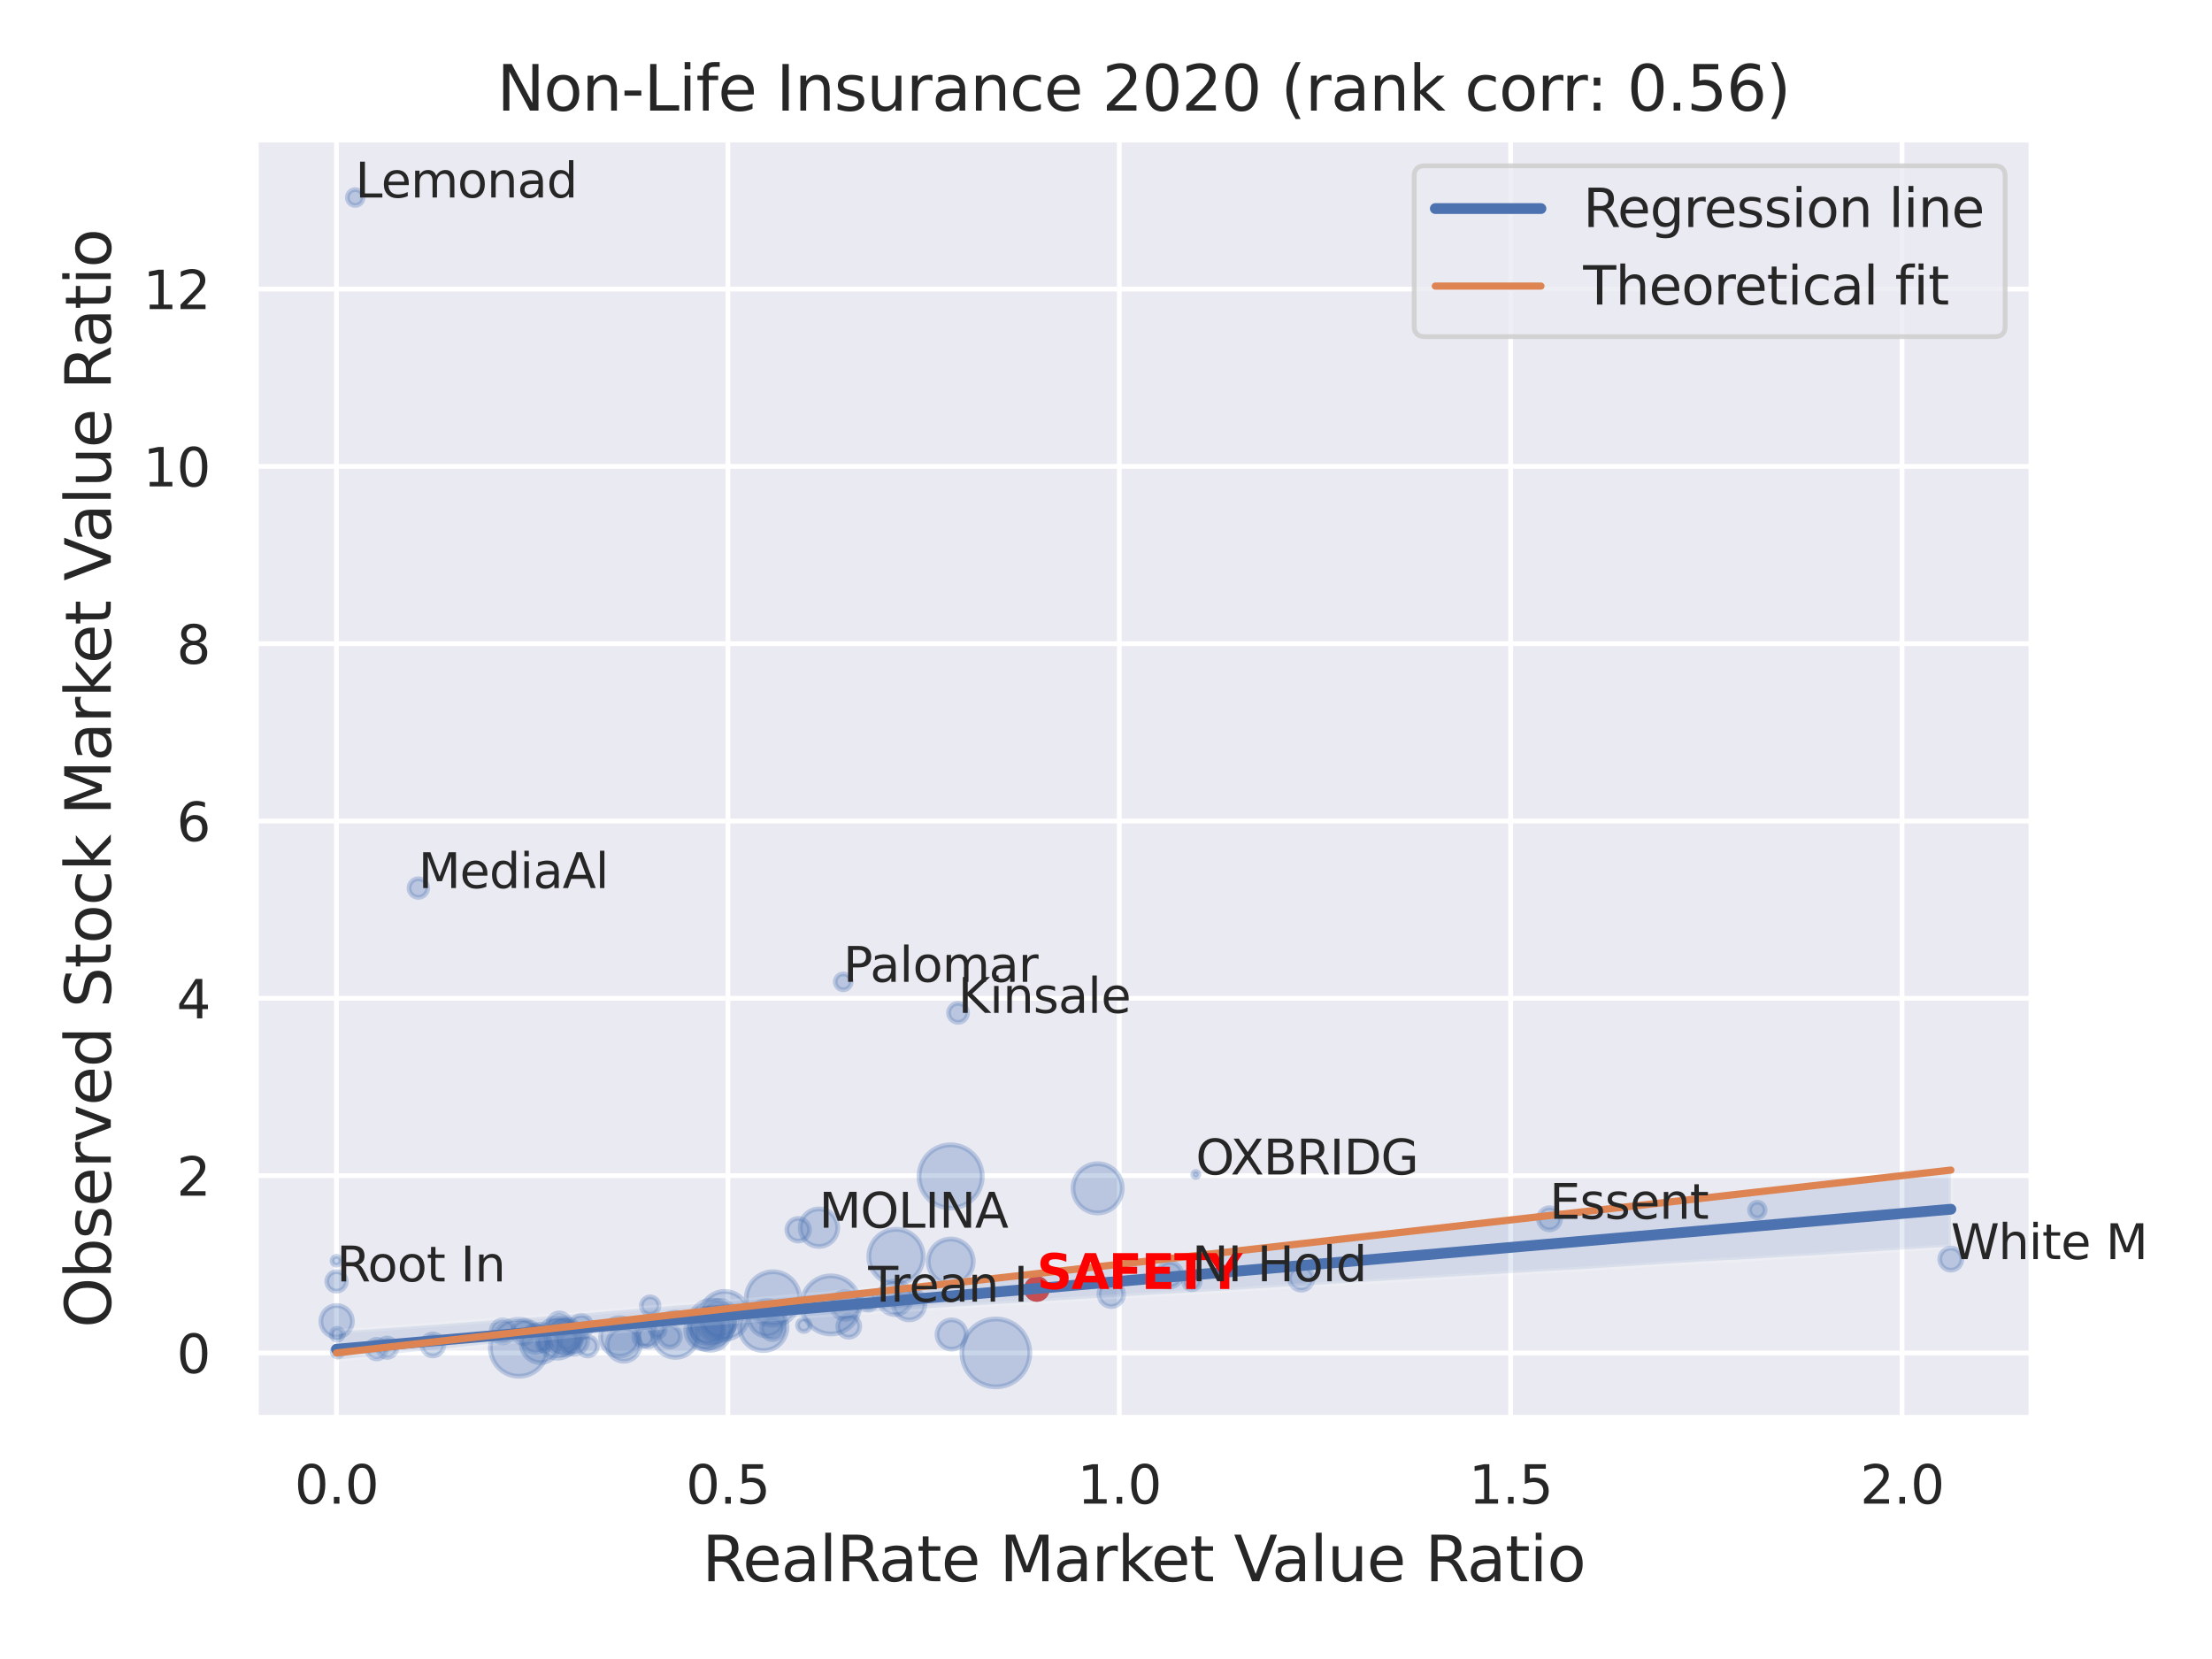 <?xml version="1.0" encoding="utf-8" standalone="no"?>
<!DOCTYPE svg PUBLIC "-//W3C//DTD SVG 1.1//EN"
  "http://www.w3.org/Graphics/SVG/1.1/DTD/svg11.dtd">
<svg xmlns:xlink="http://www.w3.org/1999/xlink" width="460.8pt" height="345.6pt" viewBox="0 0 460.8 345.6" xmlns="http://www.w3.org/2000/svg" version="1.1">
 <defs>
  <style type="text/css">*{stroke-linejoin: round; stroke-linecap: butt}</style>
 </defs>
 <g id="figure_1">
  <g id="patch_1">
   <path d="M 0 345.6 
L 460.8 345.6 
L 460.8 0 
L 0 0 
z
" style="fill: #ffffff"/>
  </g>
  <g id="axes_1">
   <g id="patch_2">
    <path d="M 53.28 295.38 
L 423.213 295.38 
L 423.213 29.04 
L 53.28 29.04 
z
" style="fill: #eaeaf2"/>
   </g>
   <g id="matplotlib.axis_1">
    <g id="xtick_1">
     <g id="line2d_1">
      <path d="M 70.095 295.38 
L 70.095 29.04 
" clip-path="url(#p78d528d3bc)" style="fill: none; stroke: #ffffff; stroke-linecap: round"/>
     </g>
     <g id="text_1">
      <!-- 0.0 -->
      <g style="fill: #262626" transform="translate(61.348 313.238) scale(0.11 -0.11)">
       <defs>
        <path id="DejaVuSans-30" d="M 2034 4250 
Q 1547 4250 1301 3770 
Q 1056 3291 1056 2328 
Q 1056 1369 1301 889 
Q 1547 409 2034 409 
Q 2525 409 2770 889 
Q 3016 1369 3016 2328 
Q 3016 3291 2770 3770 
Q 2525 4250 2034 4250 
z
M 2034 4750 
Q 2819 4750 3233 4129 
Q 3647 3509 3647 2328 
Q 3647 1150 3233 529 
Q 2819 -91 2034 -91 
Q 1250 -91 836 529 
Q 422 1150 422 2328 
Q 422 3509 836 4129 
Q 1250 4750 2034 4750 
z
" transform="scale(0.016)"/>
        <path id="DejaVuSans-2e" d="M 684 794 
L 1344 794 
L 1344 0 
L 684 0 
L 684 794 
z
" transform="scale(0.016)"/>
       </defs>
       <use xlink:href="#DejaVuSans-30"/>
       <use xlink:href="#DejaVuSans-2e" x="63.623"/>
       <use xlink:href="#DejaVuSans-30" x="95.41"/>
      </g>
     </g>
    </g>
    <g id="xtick_2">
     <g id="line2d_2">
      <path d="M 151.629 295.38 
L 151.629 29.04 
" clip-path="url(#p78d528d3bc)" style="fill: none; stroke: #ffffff; stroke-linecap: round"/>
     </g>
     <g id="text_2">
      <!-- 0.5 -->
      <g style="fill: #262626" transform="translate(142.882 313.238) scale(0.11 -0.11)">
       <defs>
        <path id="DejaVuSans-35" d="M 691 4666 
L 3169 4666 
L 3169 4134 
L 1269 4134 
L 1269 2991 
Q 1406 3038 1543 3061 
Q 1681 3084 1819 3084 
Q 2600 3084 3056 2656 
Q 3513 2228 3513 1497 
Q 3513 744 3044 326 
Q 2575 -91 1722 -91 
Q 1428 -91 1123 -41 
Q 819 9 494 109 
L 494 744 
Q 775 591 1075 516 
Q 1375 441 1709 441 
Q 2250 441 2565 725 
Q 2881 1009 2881 1497 
Q 2881 1984 2565 2268 
Q 2250 2553 1709 2553 
Q 1456 2553 1204 2497 
Q 953 2441 691 2322 
L 691 4666 
z
" transform="scale(0.016)"/>
       </defs>
       <use xlink:href="#DejaVuSans-30"/>
       <use xlink:href="#DejaVuSans-2e" x="63.623"/>
       <use xlink:href="#DejaVuSans-35" x="95.41"/>
      </g>
     </g>
    </g>
    <g id="xtick_3">
     <g id="line2d_3">
      <path d="M 233.162 295.38 
L 233.162 29.04 
" clip-path="url(#p78d528d3bc)" style="fill: none; stroke: #ffffff; stroke-linecap: round"/>
     </g>
     <g id="text_3">
      <!-- 1.0 -->
      <g style="fill: #262626" transform="translate(224.415 313.238) scale(0.11 -0.11)">
       <defs>
        <path id="DejaVuSans-31" d="M 794 531 
L 1825 531 
L 1825 4091 
L 703 3866 
L 703 4441 
L 1819 4666 
L 2450 4666 
L 2450 531 
L 3481 531 
L 3481 0 
L 794 0 
L 794 531 
z
" transform="scale(0.016)"/>
       </defs>
       <use xlink:href="#DejaVuSans-31"/>
       <use xlink:href="#DejaVuSans-2e" x="63.623"/>
       <use xlink:href="#DejaVuSans-30" x="95.41"/>
      </g>
     </g>
    </g>
    <g id="xtick_4">
     <g id="line2d_4">
      <path d="M 314.695 295.38 
L 314.695 29.04 
" clip-path="url(#p78d528d3bc)" style="fill: none; stroke: #ffffff; stroke-linecap: round"/>
     </g>
     <g id="text_4">
      <!-- 1.5 -->
      <g style="fill: #262626" transform="translate(305.949 313.238) scale(0.11 -0.11)">
       <use xlink:href="#DejaVuSans-31"/>
       <use xlink:href="#DejaVuSans-2e" x="63.623"/>
       <use xlink:href="#DejaVuSans-35" x="95.41"/>
      </g>
     </g>
    </g>
    <g id="xtick_5">
     <g id="line2d_5">
      <path d="M 396.229 295.38 
L 396.229 29.04 
" clip-path="url(#p78d528d3bc)" style="fill: none; stroke: #ffffff; stroke-linecap: round"/>
     </g>
     <g id="text_5">
      <!-- 2.0 -->
      <g style="fill: #262626" transform="translate(387.482 313.238) scale(0.11 -0.11)">
       <defs>
        <path id="DejaVuSans-32" d="M 1228 531 
L 3431 531 
L 3431 0 
L 469 0 
L 469 531 
Q 828 903 1448 1529 
Q 2069 2156 2228 2338 
Q 2531 2678 2651 2914 
Q 2772 3150 2772 3378 
Q 2772 3750 2511 3984 
Q 2250 4219 1831 4219 
Q 1534 4219 1204 4116 
Q 875 4013 500 3803 
L 500 4441 
Q 881 4594 1212 4672 
Q 1544 4750 1819 4750 
Q 2544 4750 2975 4387 
Q 3406 4025 3406 3419 
Q 3406 3131 3298 2873 
Q 3191 2616 2906 2266 
Q 2828 2175 2409 1742 
Q 1991 1309 1228 531 
z
" transform="scale(0.016)"/>
       </defs>
       <use xlink:href="#DejaVuSans-32"/>
       <use xlink:href="#DejaVuSans-2e" x="63.623"/>
       <use xlink:href="#DejaVuSans-30" x="95.41"/>
      </g>
     </g>
    </g>
    <g id="text_6">
     <!-- RealRate Market Value Ratio -->
     <g style="fill: #262626" transform="translate(146.26 329.404) scale(0.13 -0.13)">
      <defs>
       <path id="DejaVuSans-52" d="M 2841 2188 
Q 3044 2119 3236 1894 
Q 3428 1669 3622 1275 
L 4263 0 
L 3584 0 
L 2988 1197 
Q 2756 1666 2539 1819 
Q 2322 1972 1947 1972 
L 1259 1972 
L 1259 0 
L 628 0 
L 628 4666 
L 2053 4666 
Q 2853 4666 3247 4331 
Q 3641 3997 3641 3322 
Q 3641 2881 3436 2590 
Q 3231 2300 2841 2188 
z
M 1259 4147 
L 1259 2491 
L 2053 2491 
Q 2509 2491 2742 2702 
Q 2975 2913 2975 3322 
Q 2975 3731 2742 3939 
Q 2509 4147 2053 4147 
L 1259 4147 
z
" transform="scale(0.016)"/>
       <path id="DejaVuSans-65" d="M 3597 1894 
L 3597 1613 
L 953 1613 
Q 991 1019 1311 708 
Q 1631 397 2203 397 
Q 2534 397 2845 478 
Q 3156 559 3463 722 
L 3463 178 
Q 3153 47 2828 -22 
Q 2503 -91 2169 -91 
Q 1331 -91 842 396 
Q 353 884 353 1716 
Q 353 2575 817 3079 
Q 1281 3584 2069 3584 
Q 2775 3584 3186 3129 
Q 3597 2675 3597 1894 
z
M 3022 2063 
Q 3016 2534 2758 2815 
Q 2500 3097 2075 3097 
Q 1594 3097 1305 2825 
Q 1016 2553 972 2059 
L 3022 2063 
z
" transform="scale(0.016)"/>
       <path id="DejaVuSans-61" d="M 2194 1759 
Q 1497 1759 1228 1600 
Q 959 1441 959 1056 
Q 959 750 1161 570 
Q 1363 391 1709 391 
Q 2188 391 2477 730 
Q 2766 1069 2766 1631 
L 2766 1759 
L 2194 1759 
z
M 3341 1997 
L 3341 0 
L 2766 0 
L 2766 531 
Q 2569 213 2275 61 
Q 1981 -91 1556 -91 
Q 1019 -91 701 211 
Q 384 513 384 1019 
Q 384 1609 779 1909 
Q 1175 2209 1959 2209 
L 2766 2209 
L 2766 2266 
Q 2766 2663 2505 2880 
Q 2244 3097 1772 3097 
Q 1472 3097 1187 3025 
Q 903 2953 641 2809 
L 641 3341 
Q 956 3463 1253 3523 
Q 1550 3584 1831 3584 
Q 2591 3584 2966 3190 
Q 3341 2797 3341 1997 
z
" transform="scale(0.016)"/>
       <path id="DejaVuSans-6c" d="M 603 4863 
L 1178 4863 
L 1178 0 
L 603 0 
L 603 4863 
z
" transform="scale(0.016)"/>
       <path id="DejaVuSans-74" d="M 1172 4494 
L 1172 3500 
L 2356 3500 
L 2356 3053 
L 1172 3053 
L 1172 1153 
Q 1172 725 1289 603 
Q 1406 481 1766 481 
L 2356 481 
L 2356 0 
L 1766 0 
Q 1100 0 847 248 
Q 594 497 594 1153 
L 594 3053 
L 172 3053 
L 172 3500 
L 594 3500 
L 594 4494 
L 1172 4494 
z
" transform="scale(0.016)"/>
       <path id="DejaVuSans-20" transform="scale(0.016)"/>
       <path id="DejaVuSans-4d" d="M 628 4666 
L 1569 4666 
L 2759 1491 
L 3956 4666 
L 4897 4666 
L 4897 0 
L 4281 0 
L 4281 4097 
L 3078 897 
L 2444 897 
L 1241 4097 
L 1241 0 
L 628 0 
L 628 4666 
z
" transform="scale(0.016)"/>
       <path id="DejaVuSans-72" d="M 2631 2963 
Q 2534 3019 2420 3045 
Q 2306 3072 2169 3072 
Q 1681 3072 1420 2755 
Q 1159 2438 1159 1844 
L 1159 0 
L 581 0 
L 581 3500 
L 1159 3500 
L 1159 2956 
Q 1341 3275 1631 3429 
Q 1922 3584 2338 3584 
Q 2397 3584 2469 3576 
Q 2541 3569 2628 3553 
L 2631 2963 
z
" transform="scale(0.016)"/>
       <path id="DejaVuSans-6b" d="M 581 4863 
L 1159 4863 
L 1159 1991 
L 2875 3500 
L 3609 3500 
L 1753 1863 
L 3688 0 
L 2938 0 
L 1159 1709 
L 1159 0 
L 581 0 
L 581 4863 
z
" transform="scale(0.016)"/>
       <path id="DejaVuSans-56" d="M 1831 0 
L 50 4666 
L 709 4666 
L 2188 738 
L 3669 4666 
L 4325 4666 
L 2547 0 
L 1831 0 
z
" transform="scale(0.016)"/>
       <path id="DejaVuSans-75" d="M 544 1381 
L 544 3500 
L 1119 3500 
L 1119 1403 
Q 1119 906 1312 657 
Q 1506 409 1894 409 
Q 2359 409 2629 706 
Q 2900 1003 2900 1516 
L 2900 3500 
L 3475 3500 
L 3475 0 
L 2900 0 
L 2900 538 
Q 2691 219 2414 64 
Q 2138 -91 1772 -91 
Q 1169 -91 856 284 
Q 544 659 544 1381 
z
M 1991 3584 
L 1991 3584 
z
" transform="scale(0.016)"/>
       <path id="DejaVuSans-69" d="M 603 3500 
L 1178 3500 
L 1178 0 
L 603 0 
L 603 3500 
z
M 603 4863 
L 1178 4863 
L 1178 4134 
L 603 4134 
L 603 4863 
z
" transform="scale(0.016)"/>
       <path id="DejaVuSans-6f" d="M 1959 3097 
Q 1497 3097 1228 2736 
Q 959 2375 959 1747 
Q 959 1119 1226 758 
Q 1494 397 1959 397 
Q 2419 397 2687 759 
Q 2956 1122 2956 1747 
Q 2956 2369 2687 2733 
Q 2419 3097 1959 3097 
z
M 1959 3584 
Q 2709 3584 3137 3096 
Q 3566 2609 3566 1747 
Q 3566 888 3137 398 
Q 2709 -91 1959 -91 
Q 1206 -91 779 398 
Q 353 888 353 1747 
Q 353 2609 779 3096 
Q 1206 3584 1959 3584 
z
" transform="scale(0.016)"/>
      </defs>
      <use xlink:href="#DejaVuSans-52"/>
      <use xlink:href="#DejaVuSans-65" x="64.982"/>
      <use xlink:href="#DejaVuSans-61" x="126.506"/>
      <use xlink:href="#DejaVuSans-6c" x="187.785"/>
      <use xlink:href="#DejaVuSans-52" x="215.568"/>
      <use xlink:href="#DejaVuSans-61" x="282.801"/>
      <use xlink:href="#DejaVuSans-74" x="344.08"/>
      <use xlink:href="#DejaVuSans-65" x="383.289"/>
      <use xlink:href="#DejaVuSans-20" x="444.812"/>
      <use xlink:href="#DejaVuSans-4d" x="476.6"/>
      <use xlink:href="#DejaVuSans-61" x="562.879"/>
      <use xlink:href="#DejaVuSans-72" x="624.158"/>
      <use xlink:href="#DejaVuSans-6b" x="665.271"/>
      <use xlink:href="#DejaVuSans-65" x="719.557"/>
      <use xlink:href="#DejaVuSans-74" x="781.08"/>
      <use xlink:href="#DejaVuSans-20" x="820.289"/>
      <use xlink:href="#DejaVuSans-56" x="852.076"/>
      <use xlink:href="#DejaVuSans-61" x="912.734"/>
      <use xlink:href="#DejaVuSans-6c" x="974.014"/>
      <use xlink:href="#DejaVuSans-75" x="1001.797"/>
      <use xlink:href="#DejaVuSans-65" x="1065.176"/>
      <use xlink:href="#DejaVuSans-20" x="1126.699"/>
      <use xlink:href="#DejaVuSans-52" x="1158.486"/>
      <use xlink:href="#DejaVuSans-61" x="1225.719"/>
      <use xlink:href="#DejaVuSans-74" x="1286.998"/>
      <use xlink:href="#DejaVuSans-69" x="1326.207"/>
      <use xlink:href="#DejaVuSans-6f" x="1353.99"/>
     </g>
    </g>
   </g>
   <g id="matplotlib.axis_2">
    <g id="ytick_1">
     <g id="line2d_6">
      <path d="M 53.28 281.84 
L 423.213 281.84 
" clip-path="url(#p78d528d3bc)" style="fill: none; stroke: #ffffff; stroke-linecap: round"/>
     </g>
     <g id="text_7">
      <!-- 0 -->
      <g style="fill: #262626" transform="translate(36.781 286.019) scale(0.11 -0.11)">
       <use xlink:href="#DejaVuSans-30"/>
      </g>
     </g>
    </g>
    <g id="ytick_2">
     <g id="line2d_7">
      <path d="M 53.28 244.903 
L 423.213 244.903 
" clip-path="url(#p78d528d3bc)" style="fill: none; stroke: #ffffff; stroke-linecap: round"/>
     </g>
     <g id="text_8">
      <!-- 2 -->
      <g style="fill: #262626" transform="translate(36.781 249.082) scale(0.11 -0.11)">
       <use xlink:href="#DejaVuSans-32"/>
      </g>
     </g>
    </g>
    <g id="ytick_3">
     <g id="line2d_8">
      <path d="M 53.28 207.965 
L 423.213 207.965 
" clip-path="url(#p78d528d3bc)" style="fill: none; stroke: #ffffff; stroke-linecap: round"/>
     </g>
     <g id="text_9">
      <!-- 4 -->
      <g style="fill: #262626" transform="translate(36.781 212.144) scale(0.11 -0.11)">
       <defs>
        <path id="DejaVuSans-34" d="M 2419 4116 
L 825 1625 
L 2419 1625 
L 2419 4116 
z
M 2253 4666 
L 3047 4666 
L 3047 1625 
L 3713 1625 
L 3713 1100 
L 3047 1100 
L 3047 0 
L 2419 0 
L 2419 1100 
L 313 1100 
L 313 1709 
L 2253 4666 
z
" transform="scale(0.016)"/>
       </defs>
       <use xlink:href="#DejaVuSans-34"/>
      </g>
     </g>
    </g>
    <g id="ytick_4">
     <g id="line2d_9">
      <path d="M 53.28 171.028 
L 423.213 171.028 
" clip-path="url(#p78d528d3bc)" style="fill: none; stroke: #ffffff; stroke-linecap: round"/>
     </g>
     <g id="text_10">
      <!-- 6 -->
      <g style="fill: #262626" transform="translate(36.781 175.207) scale(0.11 -0.11)">
       <defs>
        <path id="DejaVuSans-36" d="M 2113 2584 
Q 1688 2584 1439 2293 
Q 1191 2003 1191 1497 
Q 1191 994 1439 701 
Q 1688 409 2113 409 
Q 2538 409 2786 701 
Q 3034 994 3034 1497 
Q 3034 2003 2786 2293 
Q 2538 2584 2113 2584 
z
M 3366 4563 
L 3366 3988 
Q 3128 4100 2886 4159 
Q 2644 4219 2406 4219 
Q 1781 4219 1451 3797 
Q 1122 3375 1075 2522 
Q 1259 2794 1537 2939 
Q 1816 3084 2150 3084 
Q 2853 3084 3261 2657 
Q 3669 2231 3669 1497 
Q 3669 778 3244 343 
Q 2819 -91 2113 -91 
Q 1303 -91 875 529 
Q 447 1150 447 2328 
Q 447 3434 972 4092 
Q 1497 4750 2381 4750 
Q 2619 4750 2861 4703 
Q 3103 4656 3366 4563 
z
" transform="scale(0.016)"/>
       </defs>
       <use xlink:href="#DejaVuSans-36"/>
      </g>
     </g>
    </g>
    <g id="ytick_5">
     <g id="line2d_10">
      <path d="M 53.28 134.091 
L 423.213 134.091 
" clip-path="url(#p78d528d3bc)" style="fill: none; stroke: #ffffff; stroke-linecap: round"/>
     </g>
     <g id="text_11">
      <!-- 8 -->
      <g style="fill: #262626" transform="translate(36.781 138.27) scale(0.11 -0.11)">
       <defs>
        <path id="DejaVuSans-38" d="M 2034 2216 
Q 1584 2216 1326 1975 
Q 1069 1734 1069 1313 
Q 1069 891 1326 650 
Q 1584 409 2034 409 
Q 2484 409 2743 651 
Q 3003 894 3003 1313 
Q 3003 1734 2745 1975 
Q 2488 2216 2034 2216 
z
M 1403 2484 
Q 997 2584 770 2862 
Q 544 3141 544 3541 
Q 544 4100 942 4425 
Q 1341 4750 2034 4750 
Q 2731 4750 3128 4425 
Q 3525 4100 3525 3541 
Q 3525 3141 3298 2862 
Q 3072 2584 2669 2484 
Q 3125 2378 3379 2068 
Q 3634 1759 3634 1313 
Q 3634 634 3220 271 
Q 2806 -91 2034 -91 
Q 1263 -91 848 271 
Q 434 634 434 1313 
Q 434 1759 690 2068 
Q 947 2378 1403 2484 
z
M 1172 3481 
Q 1172 3119 1398 2916 
Q 1625 2713 2034 2713 
Q 2441 2713 2670 2916 
Q 2900 3119 2900 3481 
Q 2900 3844 2670 4047 
Q 2441 4250 2034 4250 
Q 1625 4250 1398 4047 
Q 1172 3844 1172 3481 
z
" transform="scale(0.016)"/>
       </defs>
       <use xlink:href="#DejaVuSans-38"/>
      </g>
     </g>
    </g>
    <g id="ytick_6">
     <g id="line2d_11">
      <path d="M 53.28 97.153 
L 423.213 97.153 
" clip-path="url(#p78d528d3bc)" style="fill: none; stroke: #ffffff; stroke-linecap: round"/>
     </g>
     <g id="text_12">
      <!-- 10 -->
      <g style="fill: #262626" transform="translate(29.782 101.333) scale(0.11 -0.11)">
       <use xlink:href="#DejaVuSans-31"/>
       <use xlink:href="#DejaVuSans-30" x="63.623"/>
      </g>
     </g>
    </g>
    <g id="ytick_7">
     <g id="line2d_12">
      <path d="M 53.28 60.216 
L 423.213 60.216 
" clip-path="url(#p78d528d3bc)" style="fill: none; stroke: #ffffff; stroke-linecap: round"/>
     </g>
     <g id="text_13">
      <!-- 12 -->
      <g style="fill: #262626" transform="translate(29.782 64.395) scale(0.11 -0.11)">
       <use xlink:href="#DejaVuSans-31"/>
       <use xlink:href="#DejaVuSans-32" x="63.623"/>
      </g>
     </g>
    </g>
    <g id="text_14">
     <!-- Observed Stock Market Value Ratio -->
     <g style="fill: #262626" transform="translate(23.079 276.612) rotate(-90) scale(0.13 -0.13)">
      <defs>
       <path id="DejaVuSans-4f" d="M 2522 4238 
Q 1834 4238 1429 3725 
Q 1025 3213 1025 2328 
Q 1025 1447 1429 934 
Q 1834 422 2522 422 
Q 3209 422 3611 934 
Q 4013 1447 4013 2328 
Q 4013 3213 3611 3725 
Q 3209 4238 2522 4238 
z
M 2522 4750 
Q 3503 4750 4090 4092 
Q 4678 3434 4678 2328 
Q 4678 1225 4090 567 
Q 3503 -91 2522 -91 
Q 1538 -91 948 565 
Q 359 1222 359 2328 
Q 359 3434 948 4092 
Q 1538 4750 2522 4750 
z
" transform="scale(0.016)"/>
       <path id="DejaVuSans-62" d="M 3116 1747 
Q 3116 2381 2855 2742 
Q 2594 3103 2138 3103 
Q 1681 3103 1420 2742 
Q 1159 2381 1159 1747 
Q 1159 1113 1420 752 
Q 1681 391 2138 391 
Q 2594 391 2855 752 
Q 3116 1113 3116 1747 
z
M 1159 2969 
Q 1341 3281 1617 3432 
Q 1894 3584 2278 3584 
Q 2916 3584 3314 3078 
Q 3713 2572 3713 1747 
Q 3713 922 3314 415 
Q 2916 -91 2278 -91 
Q 1894 -91 1617 61 
Q 1341 213 1159 525 
L 1159 0 
L 581 0 
L 581 4863 
L 1159 4863 
L 1159 2969 
z
" transform="scale(0.016)"/>
       <path id="DejaVuSans-73" d="M 2834 3397 
L 2834 2853 
Q 2591 2978 2328 3040 
Q 2066 3103 1784 3103 
Q 1356 3103 1142 2972 
Q 928 2841 928 2578 
Q 928 2378 1081 2264 
Q 1234 2150 1697 2047 
L 1894 2003 
Q 2506 1872 2764 1633 
Q 3022 1394 3022 966 
Q 3022 478 2636 193 
Q 2250 -91 1575 -91 
Q 1294 -91 989 -36 
Q 684 19 347 128 
L 347 722 
Q 666 556 975 473 
Q 1284 391 1588 391 
Q 1994 391 2212 530 
Q 2431 669 2431 922 
Q 2431 1156 2273 1281 
Q 2116 1406 1581 1522 
L 1381 1569 
Q 847 1681 609 1914 
Q 372 2147 372 2553 
Q 372 3047 722 3315 
Q 1072 3584 1716 3584 
Q 2034 3584 2315 3537 
Q 2597 3491 2834 3397 
z
" transform="scale(0.016)"/>
       <path id="DejaVuSans-76" d="M 191 3500 
L 800 3500 
L 1894 563 
L 2988 3500 
L 3597 3500 
L 2284 0 
L 1503 0 
L 191 3500 
z
" transform="scale(0.016)"/>
       <path id="DejaVuSans-64" d="M 2906 2969 
L 2906 4863 
L 3481 4863 
L 3481 0 
L 2906 0 
L 2906 525 
Q 2725 213 2448 61 
Q 2172 -91 1784 -91 
Q 1150 -91 751 415 
Q 353 922 353 1747 
Q 353 2572 751 3078 
Q 1150 3584 1784 3584 
Q 2172 3584 2448 3432 
Q 2725 3281 2906 2969 
z
M 947 1747 
Q 947 1113 1208 752 
Q 1469 391 1925 391 
Q 2381 391 2643 752 
Q 2906 1113 2906 1747 
Q 2906 2381 2643 2742 
Q 2381 3103 1925 3103 
Q 1469 3103 1208 2742 
Q 947 2381 947 1747 
z
" transform="scale(0.016)"/>
       <path id="DejaVuSans-53" d="M 3425 4513 
L 3425 3897 
Q 3066 4069 2747 4153 
Q 2428 4238 2131 4238 
Q 1616 4238 1336 4038 
Q 1056 3838 1056 3469 
Q 1056 3159 1242 3001 
Q 1428 2844 1947 2747 
L 2328 2669 
Q 3034 2534 3370 2195 
Q 3706 1856 3706 1288 
Q 3706 609 3251 259 
Q 2797 -91 1919 -91 
Q 1588 -91 1214 -16 
Q 841 59 441 206 
L 441 856 
Q 825 641 1194 531 
Q 1563 422 1919 422 
Q 2459 422 2753 634 
Q 3047 847 3047 1241 
Q 3047 1584 2836 1778 
Q 2625 1972 2144 2069 
L 1759 2144 
Q 1053 2284 737 2584 
Q 422 2884 422 3419 
Q 422 4038 858 4394 
Q 1294 4750 2059 4750 
Q 2388 4750 2728 4690 
Q 3069 4631 3425 4513 
z
" transform="scale(0.016)"/>
       <path id="DejaVuSans-63" d="M 3122 3366 
L 3122 2828 
Q 2878 2963 2633 3030 
Q 2388 3097 2138 3097 
Q 1578 3097 1268 2742 
Q 959 2388 959 1747 
Q 959 1106 1268 751 
Q 1578 397 2138 397 
Q 2388 397 2633 464 
Q 2878 531 3122 666 
L 3122 134 
Q 2881 22 2623 -34 
Q 2366 -91 2075 -91 
Q 1284 -91 818 406 
Q 353 903 353 1747 
Q 353 2603 823 3093 
Q 1294 3584 2113 3584 
Q 2378 3584 2631 3529 
Q 2884 3475 3122 3366 
z
" transform="scale(0.016)"/>
      </defs>
      <use xlink:href="#DejaVuSans-4f"/>
      <use xlink:href="#DejaVuSans-62" x="78.711"/>
      <use xlink:href="#DejaVuSans-73" x="142.188"/>
      <use xlink:href="#DejaVuSans-65" x="194.287"/>
      <use xlink:href="#DejaVuSans-72" x="255.811"/>
      <use xlink:href="#DejaVuSans-76" x="296.924"/>
      <use xlink:href="#DejaVuSans-65" x="356.104"/>
      <use xlink:href="#DejaVuSans-64" x="417.627"/>
      <use xlink:href="#DejaVuSans-20" x="481.104"/>
      <use xlink:href="#DejaVuSans-53" x="512.891"/>
      <use xlink:href="#DejaVuSans-74" x="576.367"/>
      <use xlink:href="#DejaVuSans-6f" x="615.576"/>
      <use xlink:href="#DejaVuSans-63" x="676.758"/>
      <use xlink:href="#DejaVuSans-6b" x="731.738"/>
      <use xlink:href="#DejaVuSans-20" x="789.648"/>
      <use xlink:href="#DejaVuSans-4d" x="821.436"/>
      <use xlink:href="#DejaVuSans-61" x="907.715"/>
      <use xlink:href="#DejaVuSans-72" x="968.994"/>
      <use xlink:href="#DejaVuSans-6b" x="1010.107"/>
      <use xlink:href="#DejaVuSans-65" x="1064.393"/>
      <use xlink:href="#DejaVuSans-74" x="1125.916"/>
      <use xlink:href="#DejaVuSans-20" x="1165.125"/>
      <use xlink:href="#DejaVuSans-56" x="1196.912"/>
      <use xlink:href="#DejaVuSans-61" x="1257.57"/>
      <use xlink:href="#DejaVuSans-6c" x="1318.85"/>
      <use xlink:href="#DejaVuSans-75" x="1346.633"/>
      <use xlink:href="#DejaVuSans-65" x="1410.012"/>
      <use xlink:href="#DejaVuSans-20" x="1471.535"/>
      <use xlink:href="#DejaVuSans-52" x="1503.322"/>
      <use xlink:href="#DejaVuSans-61" x="1570.555"/>
      <use xlink:href="#DejaVuSans-74" x="1631.834"/>
      <use xlink:href="#DejaVuSans-69" x="1671.043"/>
      <use xlink:href="#DejaVuSans-6f" x="1698.826"/>
     </g>
    </g>
   </g>
   <g id="PathCollection_1">
    <path d="M 140.711 282.778 
C 141.957 282.778 143.153 282.283 144.034 281.402 
C 144.916 280.52 145.411 279.325 145.411 278.078 
C 145.411 276.832 144.916 275.637 144.034 274.755 
C 143.153 273.874 141.957 273.379 140.711 273.379 
C 139.465 273.379 138.269 273.874 137.388 274.755 
C 136.507 275.637 136.011 276.832 136.011 278.078 
C 136.011 279.325 136.507 280.52 137.388 281.402 
C 138.269 282.283 139.465 282.778 140.711 282.778 
z
" clip-path="url(#p78d528d3bc)" style="fill: #4c72b0; fill-opacity: 0.3; stroke: #4c72b0; stroke-opacity: 0.3"/>
    <path d="M 108.104 286.706 
C 109.681 286.706 111.193 286.079 112.309 284.964 
C 113.424 283.849 114.05 282.336 114.05 280.759 
C 114.05 279.182 113.424 277.67 112.309 276.555 
C 111.193 275.439 109.681 274.813 108.104 274.813 
C 106.527 274.813 105.014 275.439 103.899 276.555 
C 102.784 277.67 102.157 279.182 102.157 280.759 
C 102.157 282.336 102.784 283.849 103.899 284.964 
C 105.014 286.079 106.527 286.706 108.104 286.706 
z
" clip-path="url(#p78d528d3bc)" style="fill: #4c72b0; fill-opacity: 0.3; stroke: #4c72b0; stroke-opacity: 0.3"/>
    <path d="M 186.447 273.841 
C 187.373 273.841 188.26 273.473 188.915 272.818 
C 189.569 272.164 189.937 271.276 189.937 270.351 
C 189.937 269.425 189.569 268.537 188.915 267.883 
C 188.26 267.228 187.373 266.861 186.447 266.861 
C 185.522 266.861 184.634 267.228 183.979 267.883 
C 183.325 268.537 182.957 269.425 182.957 270.351 
C 182.957 271.276 183.325 272.164 183.979 272.818 
C 184.634 273.473 185.522 273.841 186.447 273.841 
z
" clip-path="url(#p78d528d3bc)" style="fill: #4c72b0; fill-opacity: 0.3; stroke: #4c72b0; stroke-opacity: 0.3"/>
    <path d="M 129.124 282.493 
C 130.184 282.493 131.2 282.072 131.949 281.323 
C 132.698 280.574 133.118 279.558 133.118 278.499 
C 133.118 277.44 132.698 276.424 131.949 275.675 
C 131.2 274.926 130.184 274.505 129.124 274.505 
C 128.065 274.505 127.049 274.926 126.3 275.675 
C 125.551 276.424 125.13 277.44 125.13 278.499 
C 125.13 279.558 125.551 280.574 126.3 281.323 
C 127.049 282.072 128.065 282.493 129.124 282.493 
z
" clip-path="url(#p78d528d3bc)" style="fill: #4c72b0; fill-opacity: 0.3; stroke: #4c72b0; stroke-opacity: 0.3"/>
    <path d="M 137.011 278.602 
C 137.416 278.602 137.805 278.441 138.092 278.154 
C 138.378 277.868 138.539 277.479 138.539 277.073 
C 138.539 276.668 138.378 276.279 138.092 275.992 
C 137.805 275.706 137.416 275.545 137.011 275.545 
C 136.605 275.545 136.216 275.706 135.93 275.992 
C 135.643 276.279 135.482 276.668 135.482 277.073 
C 135.482 277.479 135.643 277.868 135.93 278.154 
C 136.216 278.441 136.605 278.602 137.011 278.602 
z
" clip-path="url(#p78d528d3bc)" style="fill: #4c72b0; fill-opacity: 0.3; stroke: #4c72b0; stroke-opacity: 0.3"/>
    <path d="M 228.657 252.679 
C 230.018 252.679 231.323 252.139 232.285 251.176 
C 233.248 250.214 233.788 248.909 233.788 247.548 
C 233.788 246.187 233.248 244.882 232.285 243.92 
C 231.323 242.958 230.018 242.417 228.657 242.417 
C 227.297 242.417 225.991 242.958 225.029 243.92 
C 224.067 244.882 223.526 246.187 223.526 247.548 
C 223.526 248.909 224.067 250.214 225.029 251.176 
C 225.991 252.139 227.297 252.679 228.657 252.679 
z
" clip-path="url(#p78d528d3bc)" style="fill: #4c72b0; fill-opacity: 0.3; stroke: #4c72b0; stroke-opacity: 0.3"/>
    <path d="M 116.173 282.935 
C 117.279 282.935 118.341 282.496 119.123 281.713 
C 119.906 280.931 120.345 279.869 120.345 278.762 
C 120.345 277.656 119.906 276.594 119.123 275.812 
C 118.341 275.029 117.279 274.59 116.173 274.59 
C 115.066 274.59 114.005 275.029 113.222 275.812 
C 112.44 276.594 112 277.656 112 278.762 
C 112 279.869 112.44 280.931 113.222 281.713 
C 114.005 282.496 115.066 282.935 116.173 282.935 
z
" clip-path="url(#p78d528d3bc)" style="fill: #4c72b0; fill-opacity: 0.3; stroke: #4c72b0; stroke-opacity: 0.3"/>
    <path d="M 176.101 274.827 
C 176.872 274.827 177.61 274.521 178.155 273.976 
C 178.7 273.431 179.006 272.692 179.006 271.922 
C 179.006 271.152 178.7 270.413 178.155 269.868 
C 177.61 269.323 176.872 269.017 176.101 269.017 
C 175.331 269.017 174.592 269.323 174.047 269.868 
C 173.503 270.413 173.197 271.152 173.197 271.922 
C 173.197 272.692 173.503 273.431 174.047 273.976 
C 174.592 274.521 175.331 274.827 176.101 274.827 
z
" clip-path="url(#p78d528d3bc)" style="fill: #4c72b0; fill-opacity: 0.3; stroke: #4c72b0; stroke-opacity: 0.3"/>
    <path d="M 147.271 279.837 
C 148.186 279.837 149.064 279.474 149.712 278.826 
C 150.359 278.179 150.723 277.301 150.723 276.385 
C 150.723 275.469 150.359 274.591 149.712 273.944 
C 149.064 273.296 148.186 272.932 147.271 272.932 
C 146.355 272.932 145.477 273.296 144.829 273.944 
C 144.182 274.591 143.818 275.469 143.818 276.385 
C 143.818 277.301 144.182 278.179 144.829 278.826 
C 145.477 279.474 146.355 279.837 147.271 279.837 
z
" clip-path="url(#p78d528d3bc)" style="fill: #4c72b0; fill-opacity: 0.3; stroke: #4c72b0; stroke-opacity: 0.3"/>
    <path d="M 198.063 267.492 
C 199.306 267.492 200.5 266.997 201.379 266.118 
C 202.259 265.238 202.753 264.045 202.753 262.801 
C 202.753 261.557 202.259 260.364 201.379 259.484 
C 200.5 258.605 199.306 258.11 198.063 258.11 
C 196.819 258.11 195.625 258.605 194.746 259.484 
C 193.866 260.364 193.372 261.557 193.372 262.801 
C 193.372 264.045 193.866 265.238 194.746 266.118 
C 195.625 266.997 196.819 267.492 198.063 267.492 
z
" clip-path="url(#p78d528d3bc)" style="fill: #4c72b0; fill-opacity: 0.3; stroke: #4c72b0; stroke-opacity: 0.3"/>
    <path d="M 166.279 258.544 
C 166.906 258.544 167.506 258.296 167.949 257.853 
C 168.392 257.41 168.64 256.81 168.64 256.184 
C 168.64 255.558 168.392 254.957 167.949 254.514 
C 167.506 254.072 166.906 253.823 166.279 253.823 
C 165.653 253.823 165.053 254.072 164.61 254.514 
C 164.167 254.957 163.919 255.558 163.919 256.184 
C 163.919 256.81 164.167 257.41 164.61 257.853 
C 165.053 258.296 165.653 258.544 166.279 258.544 
z
" clip-path="url(#p78d528d3bc)" style="fill: #4c72b0; fill-opacity: 0.3; stroke: #4c72b0; stroke-opacity: 0.3"/>
    <path d="M 148.332 280.238 
C 149.581 280.238 150.778 279.741 151.661 278.858 
C 152.545 277.975 153.041 276.778 153.041 275.529 
C 153.041 274.28 152.545 273.082 151.661 272.199 
C 150.778 271.316 149.581 270.82 148.332 270.82 
C 147.083 270.82 145.885 271.316 145.002 272.199 
C 144.119 273.082 143.623 274.28 143.623 275.529 
C 143.623 276.778 144.119 277.975 145.002 278.858 
C 145.885 279.741 147.083 280.238 148.332 280.238 
z
" clip-path="url(#p78d528d3bc)" style="fill: #4c72b0; fill-opacity: 0.3; stroke: #4c72b0; stroke-opacity: 0.3"/>
    <path d="M 243.677 268.109 
C 244.356 268.109 245.007 267.84 245.487 267.36 
C 245.967 266.88 246.237 266.228 246.237 265.549 
C 246.237 264.871 245.967 264.219 245.487 263.739 
C 245.007 263.259 244.356 262.989 243.677 262.989 
C 242.998 262.989 242.347 263.259 241.867 263.739 
C 241.387 264.219 241.117 264.871 241.117 265.549 
C 241.117 266.228 241.387 266.88 241.867 267.36 
C 242.347 267.84 242.998 268.109 243.677 268.109 
z
" clip-path="url(#p78d528d3bc)" style="fill: #4c72b0; fill-opacity: 0.3; stroke: #4c72b0; stroke-opacity: 0.3"/>
    <path d="M 70.255 279.21 
C 70.586 279.21 70.903 279.078 71.136 278.845 
C 71.37 278.611 71.501 278.294 71.501 277.964 
C 71.501 277.634 71.37 277.317 71.136 277.083 
C 70.903 276.85 70.586 276.719 70.255 276.719 
C 69.925 276.719 69.608 276.85 69.375 277.083 
C 69.141 277.317 69.01 277.634 69.01 277.964 
C 69.01 278.294 69.141 278.611 69.375 278.845 
C 69.608 279.078 69.925 279.21 70.255 279.21 
z
" clip-path="url(#p78d528d3bc)" style="fill: #4c72b0; fill-opacity: 0.3; stroke: #4c72b0; stroke-opacity: 0.3"/>
    <path d="M 109.127 279.884 
C 109.756 279.884 110.36 279.634 110.805 279.189 
C 111.25 278.744 111.5 278.14 111.5 277.511 
C 111.5 276.882 111.25 276.278 110.805 275.833 
C 110.36 275.388 109.756 275.138 109.127 275.138 
C 108.497 275.138 107.894 275.388 107.449 275.833 
C 107.004 276.278 106.754 276.882 106.754 277.511 
C 106.754 278.14 107.004 278.744 107.449 279.189 
C 107.894 279.634 108.497 279.884 109.127 279.884 
z
" clip-path="url(#p78d528d3bc)" style="fill: #4c72b0; fill-opacity: 0.3; stroke: #4c72b0; stroke-opacity: 0.3"/>
    <path d="M 366.086 253.689 
C 366.516 253.689 366.928 253.518 367.232 253.214 
C 367.536 252.91 367.707 252.498 367.707 252.068 
C 367.707 251.638 367.536 251.226 367.232 250.922 
C 366.928 250.618 366.516 250.447 366.086 250.447 
C 365.656 250.447 365.244 250.618 364.94 250.922 
C 364.636 251.226 364.465 251.638 364.465 252.068 
C 364.465 252.498 364.636 252.91 364.94 253.214 
C 365.244 253.518 365.656 253.689 366.086 253.689 
z
" clip-path="url(#p78d528d3bc)" style="fill: #4c72b0; fill-opacity: 0.3; stroke: #4c72b0; stroke-opacity: 0.3"/>
    <path d="M 198.037 251.656 
C 199.784 251.656 201.459 250.962 202.695 249.727 
C 203.93 248.492 204.624 246.817 204.624 245.07 
C 204.624 243.323 203.93 241.648 202.695 240.413 
C 201.459 239.178 199.784 238.484 198.037 238.484 
C 196.291 238.484 194.615 239.178 193.38 240.413 
C 192.145 241.648 191.451 243.323 191.451 245.07 
C 191.451 246.817 192.145 248.492 193.38 249.727 
C 194.615 250.962 196.291 251.656 198.037 251.656 
z
" clip-path="url(#p78d528d3bc)" style="fill: #4c72b0; fill-opacity: 0.3; stroke: #4c72b0; stroke-opacity: 0.3"/>
    <path d="M 406.398 264.604 
C 407.01 264.604 407.598 264.36 408.031 263.927 
C 408.464 263.494 408.707 262.907 408.707 262.294 
C 408.707 261.682 408.464 261.094 408.031 260.661 
C 407.598 260.228 407.01 259.985 406.398 259.985 
C 405.785 259.985 405.198 260.228 404.765 260.661 
C 404.332 261.094 404.088 261.682 404.088 262.294 
C 404.088 262.907 404.332 263.494 404.765 263.927 
C 405.198 264.36 405.785 264.604 406.398 264.604 
z
" clip-path="url(#p78d528d3bc)" style="fill: #4c72b0; fill-opacity: 0.3; stroke: #4c72b0; stroke-opacity: 0.3"/>
    <path d="M 139.542 280.616 
C 140.124 280.616 140.682 280.385 141.094 279.973 
C 141.505 279.562 141.736 279.004 141.736 278.422 
C 141.736 277.84 141.505 277.281 141.094 276.87 
C 140.682 276.458 140.124 276.227 139.542 276.227 
C 138.96 276.227 138.402 276.458 137.99 276.87 
C 137.578 277.281 137.347 277.84 137.347 278.422 
C 137.347 279.004 137.578 279.562 137.99 279.973 
C 138.402 280.385 138.96 280.616 139.542 280.616 
z
" clip-path="url(#p78d528d3bc)" style="fill: #4c72b0; fill-opacity: 0.3; stroke: #4c72b0; stroke-opacity: 0.3"/>
    <path d="M 78.464 283.095 
C 79.007 283.095 79.528 282.879 79.912 282.495 
C 80.297 282.111 80.512 281.59 80.512 281.047 
C 80.512 280.503 80.297 279.982 79.912 279.598 
C 79.528 279.214 79.007 278.998 78.464 278.998 
C 77.921 278.998 77.4 279.214 77.015 279.598 
C 76.631 279.982 76.416 280.503 76.416 281.047 
C 76.416 281.59 76.631 282.111 77.015 282.495 
C 77.4 282.879 77.921 283.095 78.464 283.095 
z
" clip-path="url(#p78d528d3bc)" style="fill: #4c72b0; fill-opacity: 0.3; stroke: #4c72b0; stroke-opacity: 0.3"/>
    <path d="M 119.593 282.114 
C 120.338 282.114 121.054 281.818 121.581 281.291 
C 122.109 280.763 122.405 280.048 122.405 279.302 
C 122.405 278.556 122.109 277.841 121.581 277.314 
C 121.054 276.786 120.338 276.49 119.593 276.49 
C 118.847 276.49 118.132 276.786 117.604 277.314 
C 117.077 277.841 116.781 278.556 116.781 279.302 
C 116.781 280.048 117.077 280.763 117.604 281.291 
C 118.132 281.818 118.847 282.114 119.593 282.114 
z
" clip-path="url(#p78d528d3bc)" style="fill: #4c72b0; fill-opacity: 0.3; stroke: #4c72b0; stroke-opacity: 0.3"/>
    <path d="M 147.979 281.285 
C 149.122 281.285 150.22 280.831 151.028 280.022 
C 151.837 279.213 152.292 278.116 152.292 276.972 
C 152.292 275.828 151.837 274.731 151.028 273.923 
C 150.22 273.114 149.122 272.659 147.979 272.659 
C 146.835 272.659 145.738 273.114 144.929 273.923 
C 144.12 274.731 143.666 275.828 143.666 276.972 
C 143.666 278.116 144.12 279.213 144.929 280.022 
C 145.738 280.831 146.835 281.285 147.979 281.285 
z
" clip-path="url(#p78d528d3bc)" style="fill: #4c72b0; fill-opacity: 0.3; stroke: #4c72b0; stroke-opacity: 0.3"/>
    <path d="M 271.075 268.762 
C 271.724 268.762 272.347 268.504 272.806 268.045 
C 273.265 267.586 273.523 266.963 273.523 266.314 
C 273.523 265.664 273.265 265.042 272.806 264.582 
C 272.347 264.123 271.724 263.865 271.075 263.865 
C 270.425 263.865 269.802 264.123 269.343 264.582 
C 268.884 265.042 268.626 265.664 268.626 266.314 
C 268.626 266.963 268.884 267.586 269.343 268.045 
C 269.802 268.504 270.425 268.762 271.075 268.762 
z
" clip-path="url(#p78d528d3bc)" style="fill: #4c72b0; fill-opacity: 0.3; stroke: #4c72b0; stroke-opacity: 0.3"/>
    <path d="M 231.492 272.178 
C 232.174 272.178 232.828 271.908 233.31 271.425 
C 233.792 270.943 234.063 270.29 234.063 269.608 
C 234.063 268.926 233.792 268.272 233.31 267.79 
C 232.828 267.308 232.174 267.037 231.492 267.037 
C 230.81 267.037 230.156 267.308 229.674 267.79 
C 229.192 268.272 228.922 268.926 228.922 269.608 
C 228.922 270.29 229.192 270.943 229.674 271.425 
C 230.156 271.908 230.81 272.178 231.492 272.178 
z
" clip-path="url(#p78d528d3bc)" style="fill: #4c72b0; fill-opacity: 0.3; stroke: #4c72b0; stroke-opacity: 0.3"/>
    <path d="M 121.075 278.572 
C 121.679 278.572 122.258 278.332 122.685 277.905 
C 123.112 277.478 123.352 276.899 123.352 276.295 
C 123.352 275.691 123.112 275.112 122.685 274.685 
C 122.258 274.258 121.679 274.018 121.075 274.018 
C 120.471 274.018 119.892 274.258 119.465 274.685 
C 119.038 275.112 118.798 275.691 118.798 276.295 
C 118.798 276.899 119.038 277.478 119.465 277.905 
C 119.892 278.332 120.471 278.572 121.075 278.572 
z
" clip-path="url(#p78d528d3bc)" style="fill: #4c72b0; fill-opacity: 0.3; stroke: #4c72b0; stroke-opacity: 0.3"/>
    <path d="M 150.957 278.981 
C 152.277 278.981 153.544 278.456 154.478 277.522 
C 155.411 276.589 155.936 275.322 155.936 274.002 
C 155.936 272.681 155.411 271.415 154.478 270.481 
C 153.544 269.547 152.277 269.023 150.957 269.023 
C 149.637 269.023 148.37 269.547 147.436 270.481 
C 146.503 271.415 145.978 272.681 145.978 274.002 
C 145.978 275.322 146.503 276.589 147.436 277.522 
C 148.37 278.456 149.637 278.981 150.957 278.981 
z
" clip-path="url(#p78d528d3bc)" style="fill: #4c72b0; fill-opacity: 0.3; stroke: #4c72b0; stroke-opacity: 0.3"/>
    <path d="M 159.027 281.355 
C 160.334 281.355 161.587 280.835 162.511 279.911 
C 163.435 278.987 163.955 277.734 163.955 276.427 
C 163.955 275.12 163.435 273.867 162.511 272.943 
C 161.587 272.019 160.334 271.499 159.027 271.499 
C 157.72 271.499 156.467 272.019 155.543 272.943 
C 154.619 273.867 154.099 275.12 154.099 276.427 
C 154.099 277.734 154.619 278.987 155.543 279.911 
C 156.467 280.835 157.72 281.355 159.027 281.355 
z
" clip-path="url(#p78d528d3bc)" style="fill: #4c72b0; fill-opacity: 0.3; stroke: #4c72b0; stroke-opacity: 0.3"/>
    <path d="M 70.128 278.53 
C 70.998 278.53 71.833 278.184 72.449 277.569 
C 73.064 276.953 73.41 276.119 73.41 275.248 
C 73.41 274.378 73.064 273.543 72.449 272.927 
C 71.833 272.312 70.998 271.966 70.128 271.966 
C 69.258 271.966 68.423 272.312 67.807 272.927 
C 67.192 273.543 66.846 274.378 66.846 275.248 
C 66.846 276.119 67.192 276.953 67.807 277.569 
C 68.423 278.184 69.258 278.53 70.128 278.53 
z
" clip-path="url(#p78d528d3bc)" style="fill: #4c72b0; fill-opacity: 0.3; stroke: #4c72b0; stroke-opacity: 0.3"/>
    <path d="M 159.713 278.315 
C 160.692 278.315 161.632 277.926 162.324 277.233 
C 163.016 276.541 163.406 275.601 163.406 274.622 
C 163.406 273.643 163.016 272.703 162.324 272.011 
C 161.632 271.318 160.692 270.929 159.713 270.929 
C 158.734 270.929 157.794 271.318 157.102 272.011 
C 156.409 272.703 156.02 273.643 156.02 274.622 
C 156.02 275.601 156.409 276.541 157.102 277.233 
C 157.794 277.926 158.734 278.315 159.713 278.315 
z
" clip-path="url(#p78d528d3bc)" style="fill: #4c72b0; fill-opacity: 0.3; stroke: #4c72b0; stroke-opacity: 0.3"/>
    <path d="M 112.557 283.852 
C 113.613 283.852 114.626 283.433 115.373 282.686 
C 116.119 281.939 116.539 280.927 116.539 279.871 
C 116.539 278.815 116.119 277.802 115.373 277.055 
C 114.626 276.309 113.613 275.889 112.557 275.889 
C 111.502 275.889 110.489 276.309 109.742 277.055 
C 108.995 277.802 108.576 278.815 108.576 279.871 
C 108.576 280.927 108.995 281.939 109.742 282.686 
C 110.489 283.433 111.502 283.852 112.557 283.852 
z
" clip-path="url(#p78d528d3bc)" style="fill: #4c72b0; fill-opacity: 0.3; stroke: #4c72b0; stroke-opacity: 0.3"/>
    <path d="M 207.455 288.907 
C 209.33 288.907 211.129 288.162 212.455 286.836 
C 213.781 285.51 214.526 283.711 214.526 281.836 
C 214.526 279.96 213.781 278.162 212.455 276.836 
C 211.129 275.51 209.33 274.765 207.455 274.765 
C 205.58 274.765 203.781 275.51 202.455 276.836 
C 201.129 278.162 200.384 279.96 200.384 281.836 
C 200.384 283.711 201.129 285.51 202.455 286.836 
C 203.781 288.162 205.58 288.907 207.455 288.907 
z
" clip-path="url(#p78d528d3bc)" style="fill: #4c72b0; fill-opacity: 0.3; stroke: #4c72b0; stroke-opacity: 0.3"/>
    <path d="M 80.653 282.776 
C 81.188 282.776 81.701 282.564 82.079 282.186 
C 82.457 281.808 82.669 281.295 82.669 280.76 
C 82.669 280.226 82.457 279.713 82.079 279.335 
C 81.701 278.957 81.188 278.745 80.653 278.745 
C 80.119 278.745 79.606 278.957 79.228 279.335 
C 78.85 279.713 78.638 280.226 78.638 280.76 
C 78.638 281.295 78.85 281.808 79.228 282.186 
C 79.606 282.564 80.119 282.776 80.653 282.776 
z
" clip-path="url(#p78d528d3bc)" style="fill: #4c72b0; fill-opacity: 0.3; stroke: #4c72b0; stroke-opacity: 0.3"/>
    <path d="M 161.023 276.061 
C 162.499 276.061 163.915 275.475 164.959 274.431 
C 166.003 273.387 166.59 271.971 166.59 270.494 
C 166.59 269.018 166.003 267.602 164.959 266.558 
C 163.915 265.514 162.499 264.927 161.023 264.927 
C 159.547 264.927 158.13 265.514 157.086 266.558 
C 156.042 267.602 155.456 269.018 155.456 270.494 
C 155.456 271.971 156.042 273.387 157.086 274.431 
C 158.13 275.475 159.547 276.061 161.023 276.061 
z
" clip-path="url(#p78d528d3bc)" style="fill: #4c72b0; fill-opacity: 0.3; stroke: #4c72b0; stroke-opacity: 0.3"/>
    <path d="M 111.492 281.738 
C 112.237 281.738 112.951 281.442 113.478 280.915 
C 114.005 280.388 114.301 279.674 114.301 278.929 
C 114.301 278.184 114.005 277.47 113.478 276.943 
C 112.951 276.416 112.237 276.12 111.492 276.12 
C 110.747 276.12 110.033 276.416 109.506 276.943 
C 108.979 277.47 108.683 278.184 108.683 278.929 
C 108.683 279.674 108.979 280.388 109.506 280.915 
C 110.033 281.442 110.747 281.738 111.492 281.738 
z
" clip-path="url(#p78d528d3bc)" style="fill: #4c72b0; fill-opacity: 0.3; stroke: #4c72b0; stroke-opacity: 0.3"/>
    <path d="M 149.279 279.445 
C 150.257 279.445 151.195 279.056 151.886 278.365 
C 152.578 277.674 152.966 276.736 152.966 275.758 
C 152.966 274.78 152.578 273.842 151.886 273.151 
C 151.195 272.459 150.257 272.071 149.279 272.071 
C 148.302 272.071 147.364 272.459 146.672 273.151 
C 145.981 273.842 145.592 274.78 145.592 275.758 
C 145.592 276.736 145.981 277.674 146.672 278.365 
C 147.364 279.056 148.302 279.445 149.279 279.445 
z
" clip-path="url(#p78d528d3bc)" style="fill: #4c72b0; fill-opacity: 0.3; stroke: #4c72b0; stroke-opacity: 0.3"/>
    <path d="M 149.814 278.42 
C 150.81 278.42 151.765 278.025 152.469 277.321 
C 153.173 276.617 153.568 275.662 153.568 274.666 
C 153.568 273.67 153.173 272.715 152.469 272.011 
C 151.765 271.307 150.81 270.912 149.814 270.912 
C 148.818 270.912 147.863 271.307 147.159 272.011 
C 146.455 272.715 146.06 273.67 146.06 274.666 
C 146.06 275.662 146.455 276.617 147.159 277.321 
C 147.863 278.025 148.818 278.42 149.814 278.42 
z
" clip-path="url(#p78d528d3bc)" style="fill: #4c72b0; fill-opacity: 0.3; stroke: #4c72b0; stroke-opacity: 0.3"/>
    <path d="M 104.728 279.74 
C 105.365 279.74 105.977 279.487 106.428 279.036 
C 106.878 278.585 107.132 277.974 107.132 277.336 
C 107.132 276.698 106.878 276.087 106.428 275.636 
C 105.977 275.185 105.365 274.932 104.728 274.932 
C 104.09 274.932 103.478 275.185 103.027 275.636 
C 102.577 276.087 102.323 276.698 102.323 277.336 
C 102.323 277.974 102.577 278.585 103.027 279.036 
C 103.478 279.487 104.09 279.74 104.728 279.74 
z
" clip-path="url(#p78d528d3bc)" style="fill: #4c72b0; fill-opacity: 0.3; stroke: #4c72b0; stroke-opacity: 0.3"/>
    <path d="M 186.659 267.436 
C 188.164 267.436 189.607 266.839 190.671 265.775 
C 191.735 264.711 192.332 263.268 192.332 261.763 
C 192.332 260.259 191.735 258.815 190.671 257.752 
C 189.607 256.688 188.164 256.09 186.659 256.09 
C 185.155 256.09 183.712 256.688 182.648 257.752 
C 181.584 258.815 180.986 260.259 180.986 261.763 
C 180.986 263.268 181.584 264.711 182.648 265.775 
C 183.712 266.839 185.155 267.436 186.659 267.436 
z
" clip-path="url(#p78d528d3bc)" style="fill: #4c72b0; fill-opacity: 0.3; stroke: #4c72b0; stroke-opacity: 0.3"/>
    <path d="M 215.996 270.698 
C 216.575 270.698 217.13 270.468 217.54 270.059 
C 217.949 269.65 218.179 269.094 218.179 268.515 
C 218.179 267.936 217.949 267.381 217.54 266.971 
C 217.13 266.562 216.575 266.332 215.996 266.332 
C 215.417 266.332 214.861 266.562 214.452 266.971 
C 214.043 267.381 213.813 267.936 213.813 268.515 
C 213.813 269.094 214.043 269.65 214.452 270.059 
C 214.861 270.468 215.417 270.698 215.996 270.698 
z
" clip-path="url(#p78d528d3bc)" style="fill: #4c72b0; fill-opacity: 0.3; stroke: #4c72b0; stroke-opacity: 0.3"/>
    <path d="M 170.61 259.658 
C 171.646 259.658 172.64 259.246 173.373 258.513 
C 174.106 257.78 174.518 256.786 174.518 255.75 
C 174.518 254.713 174.106 253.719 173.373 252.986 
C 172.64 252.253 171.646 251.842 170.61 251.842 
C 169.573 251.842 168.579 252.253 167.846 252.986 
C 167.113 253.719 166.702 254.713 166.702 255.75 
C 166.702 256.786 167.113 257.78 167.846 258.513 
C 168.579 259.246 169.573 259.658 170.61 259.658 
z
" clip-path="url(#p78d528d3bc)" style="fill: #4c72b0; fill-opacity: 0.3; stroke: #4c72b0; stroke-opacity: 0.3"/>
    <path d="M 117.737 281.835 
C 118.632 281.835 119.491 281.479 120.124 280.846 
C 120.757 280.213 121.113 279.354 121.113 278.459 
C 121.113 277.564 120.757 276.706 120.124 276.073 
C 119.491 275.44 118.632 275.084 117.737 275.084 
C 116.842 275.084 115.984 275.44 115.351 276.073 
C 114.718 276.706 114.362 277.564 114.362 278.459 
C 114.362 279.354 114.718 280.213 115.351 280.846 
C 115.984 281.479 116.842 281.835 117.737 281.835 
z
" clip-path="url(#p78d528d3bc)" style="fill: #4c72b0; fill-opacity: 0.3; stroke: #4c72b0; stroke-opacity: 0.3"/>
    <path d="M 129.946 283.569 
C 130.86 283.569 131.736 283.206 132.382 282.56 
C 133.028 281.914 133.391 281.038 133.391 280.124 
C 133.391 279.21 133.028 278.334 132.382 277.688 
C 131.736 277.042 130.86 276.679 129.946 276.679 
C 129.032 276.679 128.156 277.042 127.51 277.688 
C 126.864 278.334 126.501 279.21 126.501 280.124 
C 126.501 281.038 126.864 281.914 127.51 282.56 
C 128.156 283.206 129.032 283.569 129.946 283.569 
z
" clip-path="url(#p78d528d3bc)" style="fill: #4c72b0; fill-opacity: 0.3; stroke: #4c72b0; stroke-opacity: 0.3"/>
    <path d="M 117.487 282.275 
C 118.504 282.275 119.48 281.871 120.199 281.152 
C 120.918 280.433 121.322 279.457 121.322 278.44 
C 121.322 277.423 120.918 276.447 120.199 275.728 
C 119.48 275.009 118.504 274.605 117.487 274.605 
C 116.47 274.605 115.494 275.009 114.775 275.728 
C 114.056 276.447 113.652 277.423 113.652 278.44 
C 113.652 279.457 114.056 280.433 114.775 281.152 
C 115.494 281.871 116.47 282.275 117.487 282.275 
z
" clip-path="url(#p78d528d3bc)" style="fill: #4c72b0; fill-opacity: 0.3; stroke: #4c72b0; stroke-opacity: 0.3"/>
    <path d="M 146.753 281.059 
C 147.787 281.059 148.779 280.648 149.51 279.916 
C 150.241 279.185 150.652 278.193 150.652 277.159 
C 150.652 276.125 150.241 275.133 149.51 274.402 
C 148.779 273.671 147.787 273.26 146.753 273.26 
C 145.719 273.26 144.727 273.671 143.996 274.402 
C 143.264 275.133 142.853 276.125 142.853 277.159 
C 142.853 278.193 143.264 279.185 143.996 279.916 
C 144.727 280.648 145.719 281.059 146.753 281.059 
z
" clip-path="url(#p78d528d3bc)" style="fill: #4c72b0; fill-opacity: 0.3; stroke: #4c72b0; stroke-opacity: 0.3"/>
    <path d="M 198.246 281.05 
C 199.054 281.05 199.829 280.729 200.401 280.157 
C 200.972 279.586 201.293 278.811 201.293 278.003 
C 201.293 277.195 200.972 276.42 200.401 275.848 
C 199.829 275.277 199.054 274.956 198.246 274.956 
C 197.438 274.956 196.663 275.277 196.092 275.848 
C 195.52 276.42 195.199 277.195 195.199 278.003 
C 195.199 278.811 195.52 279.586 196.092 280.157 
C 196.663 280.729 197.438 281.05 198.246 281.05 
z
" clip-path="url(#p78d528d3bc)" style="fill: #4c72b0; fill-opacity: 0.3; stroke: #4c72b0; stroke-opacity: 0.3"/>
    <path d="M 160.933 279.064 
C 161.536 279.064 162.115 278.824 162.541 278.398 
C 162.967 277.971 163.207 277.393 163.207 276.79 
C 163.207 276.187 162.967 275.609 162.541 275.182 
C 162.115 274.756 161.536 274.516 160.933 274.516 
C 160.33 274.516 159.752 274.756 159.326 275.182 
C 158.899 275.609 158.66 276.187 158.66 276.79 
C 158.66 277.393 158.899 277.971 159.326 278.398 
C 159.752 278.824 160.33 279.064 160.933 279.064 
z
" clip-path="url(#p78d528d3bc)" style="fill: #4c72b0; fill-opacity: 0.3; stroke: #4c72b0; stroke-opacity: 0.3"/>
    <path d="M 134.02 280.488 
C 134.549 280.488 135.056 280.278 135.431 279.904 
C 135.805 279.53 136.015 279.022 136.015 278.493 
C 136.015 277.964 135.805 277.457 135.431 277.082 
C 135.056 276.708 134.549 276.498 134.02 276.498 
C 133.491 276.498 132.983 276.708 132.609 277.082 
C 132.235 277.457 132.025 277.964 132.025 278.493 
C 132.025 279.022 132.235 279.53 132.609 279.904 
C 132.983 280.278 133.491 280.488 134.02 280.488 
z
" clip-path="url(#p78d528d3bc)" style="fill: #4c72b0; fill-opacity: 0.3; stroke: #4c72b0; stroke-opacity: 0.3"/>
    <path d="M 135.44 273.83 
C 135.927 273.83 136.394 273.636 136.738 273.292 
C 137.082 272.948 137.276 272.481 137.276 271.994 
C 137.276 271.507 137.082 271.04 136.738 270.695 
C 136.394 270.351 135.927 270.158 135.44 270.158 
C 134.953 270.158 134.486 270.351 134.141 270.695 
C 133.797 271.04 133.604 271.507 133.604 271.994 
C 133.604 272.481 133.797 272.948 134.141 273.292 
C 134.486 273.636 134.953 273.83 135.44 273.83 
z
" clip-path="url(#p78d528d3bc)" style="fill: #4c72b0; fill-opacity: 0.3; stroke: #4c72b0; stroke-opacity: 0.3"/>
    <path d="M 90.175 282.47 
C 90.784 282.47 91.369 282.228 91.799 281.797 
C 92.23 281.366 92.472 280.782 92.472 280.173 
C 92.472 279.564 92.23 278.98 91.799 278.549 
C 91.369 278.118 90.784 277.876 90.175 277.876 
C 89.566 277.876 88.982 278.118 88.551 278.549 
C 88.12 278.98 87.878 279.564 87.878 280.173 
C 87.878 280.782 88.12 281.366 88.551 281.797 
C 88.982 282.228 89.566 282.47 90.175 282.47 
z
" clip-path="url(#p78d528d3bc)" style="fill: #4c72b0; fill-opacity: 0.3; stroke: #4c72b0; stroke-opacity: 0.3"/>
    <path d="M 122.424 282.481 
C 122.957 282.481 123.468 282.269 123.845 281.892 
C 124.222 281.515 124.434 281.004 124.434 280.471 
C 124.434 279.938 124.222 279.427 123.845 279.05 
C 123.468 278.673 122.957 278.461 122.424 278.461 
C 121.891 278.461 121.379 278.673 121.002 279.05 
C 120.625 279.427 120.414 279.938 120.414 280.471 
C 120.414 281.004 120.625 281.515 121.002 281.892 
C 121.379 282.269 121.891 282.481 122.424 282.481 
z
" clip-path="url(#p78d528d3bc)" style="fill: #4c72b0; fill-opacity: 0.3; stroke: #4c72b0; stroke-opacity: 0.3"/>
    <path d="M 322.79 256.206 
C 323.401 256.206 323.988 255.963 324.421 255.53 
C 324.853 255.098 325.096 254.511 325.096 253.899 
C 325.096 253.288 324.853 252.701 324.421 252.268 
C 323.988 251.836 323.401 251.593 322.79 251.593 
C 322.178 251.593 321.591 251.836 321.159 252.268 
C 320.726 252.701 320.483 253.288 320.483 253.899 
C 320.483 254.511 320.726 255.098 321.159 255.53 
C 321.591 255.963 322.178 256.206 322.79 256.206 
z
" clip-path="url(#p78d528d3bc)" style="fill: #4c72b0; fill-opacity: 0.3; stroke: #4c72b0; stroke-opacity: 0.3"/>
    <path d="M 189.389 274.961 
C 190.265 274.961 191.104 274.613 191.724 273.994 
C 192.343 273.375 192.691 272.535 192.691 271.659 
C 192.691 270.783 192.343 269.943 191.724 269.324 
C 191.104 268.705 190.265 268.357 189.389 268.357 
C 188.513 268.357 187.673 268.705 187.054 269.324 
C 186.435 269.943 186.087 270.783 186.087 271.659 
C 186.087 272.535 186.435 273.375 187.054 273.994 
C 187.673 274.613 188.513 274.961 189.389 274.961 
z
" clip-path="url(#p78d528d3bc)" style="fill: #4c72b0; fill-opacity: 0.3; stroke: #4c72b0; stroke-opacity: 0.3"/>
    <path d="M 135.054 280.543 
C 135.611 280.543 136.145 280.321 136.539 279.928 
C 136.933 279.534 137.154 279 137.154 278.443 
C 137.154 277.886 136.933 277.352 136.539 276.958 
C 136.145 276.564 135.611 276.343 135.054 276.343 
C 134.497 276.343 133.963 276.564 133.569 276.958 
C 133.175 277.352 132.954 277.886 132.954 278.443 
C 132.954 279 133.175 279.534 133.569 279.928 
C 133.963 280.321 134.497 280.543 135.054 280.543 
z
" clip-path="url(#p78d528d3bc)" style="fill: #4c72b0; fill-opacity: 0.3; stroke: #4c72b0; stroke-opacity: 0.3"/>
    <path d="M 113.365 281.438 
C 113.754 281.438 114.127 281.283 114.402 281.008 
C 114.677 280.733 114.832 280.36 114.832 279.971 
C 114.832 279.582 114.677 279.208 114.402 278.933 
C 114.127 278.658 113.754 278.503 113.365 278.503 
C 112.976 278.503 112.603 278.658 112.327 278.933 
C 112.052 279.208 111.898 279.582 111.898 279.971 
C 111.898 280.36 112.052 280.733 112.327 281.008 
C 112.603 281.283 112.976 281.438 113.365 281.438 
z
" clip-path="url(#p78d528d3bc)" style="fill: #4c72b0; fill-opacity: 0.3; stroke: #4c72b0; stroke-opacity: 0.3"/>
    <path d="M 70.343 282.69 
C 70.646 282.69 70.936 282.57 71.15 282.356 
C 71.364 282.142 71.484 281.852 71.484 281.549 
C 71.484 281.247 71.364 280.956 71.15 280.743 
C 70.936 280.529 70.646 280.408 70.343 280.408 
C 70.04 280.408 69.75 280.529 69.536 280.743 
C 69.322 280.956 69.202 281.247 69.202 281.549 
C 69.202 281.852 69.322 282.142 69.536 282.356 
C 69.75 282.57 70.04 282.69 70.343 282.69 
z
" clip-path="url(#p78d528d3bc)" style="fill: #4c72b0; fill-opacity: 0.3; stroke: #4c72b0; stroke-opacity: 0.3"/>
    <path d="M 176.814 278.575 
C 177.422 278.575 178.005 278.334 178.435 277.904 
C 178.865 277.474 179.107 276.891 179.107 276.282 
C 179.107 275.674 178.865 275.091 178.435 274.661 
C 178.005 274.231 177.422 273.989 176.814 273.989 
C 176.205 273.989 175.622 274.231 175.192 274.661 
C 174.762 275.091 174.521 275.674 174.521 276.282 
C 174.521 276.891 174.762 277.474 175.192 277.904 
C 175.622 278.334 176.205 278.575 176.814 278.575 
z
" clip-path="url(#p78d528d3bc)" style="fill: #4c72b0; fill-opacity: 0.3; stroke: #4c72b0; stroke-opacity: 0.3"/>
    <path d="M 249.107 245.3 
C 249.275 245.3 249.436 245.233 249.555 245.114 
C 249.673 244.996 249.74 244.835 249.74 244.667 
C 249.74 244.499 249.673 244.338 249.555 244.219 
C 249.436 244.1 249.275 244.033 249.107 244.033 
C 248.939 244.033 248.778 244.1 248.659 244.219 
C 248.54 244.338 248.474 244.499 248.474 244.667 
C 248.474 244.835 248.54 244.996 248.659 245.114 
C 248.778 245.233 248.939 245.3 249.107 245.3 
z
" clip-path="url(#p78d528d3bc)" style="fill: #4c72b0; fill-opacity: 0.3; stroke: #4c72b0; stroke-opacity: 0.3"/>
    <path d="M 70.095 263.557 
C 70.339 263.557 70.573 263.461 70.745 263.288 
C 70.917 263.116 71.014 262.882 71.014 262.638 
C 71.014 262.395 70.917 262.161 70.745 261.989 
C 70.573 261.816 70.339 261.72 70.095 261.72 
C 69.851 261.72 69.618 261.816 69.445 261.989 
C 69.273 262.161 69.176 262.395 69.176 262.638 
C 69.176 262.882 69.273 263.116 69.445 263.288 
C 69.618 263.461 69.851 263.557 70.095 263.557 
z
" clip-path="url(#p78d528d3bc)" style="fill: #4c72b0; fill-opacity: 0.3; stroke: #4c72b0; stroke-opacity: 0.3"/>
    <path d="M 117.966 281.132 
C 118.53 281.132 119.07 280.908 119.469 280.51 
C 119.867 280.112 120.091 279.571 120.091 279.008 
C 120.091 278.444 119.867 277.904 119.469 277.505 
C 119.07 277.107 118.53 276.883 117.966 276.883 
C 117.403 276.883 116.862 277.107 116.464 277.505 
C 116.065 277.904 115.841 278.444 115.841 279.008 
C 115.841 279.571 116.065 280.112 116.464 280.51 
C 116.862 280.908 117.403 281.132 117.966 281.132 
z
" clip-path="url(#p78d528d3bc)" style="fill: #4c72b0; fill-opacity: 0.3; stroke: #4c72b0; stroke-opacity: 0.3"/>
    <path d="M 116.514 278.239 
C 117.142 278.239 117.744 277.989 118.187 277.546 
C 118.631 277.102 118.881 276.5 118.881 275.873 
C 118.881 275.245 118.631 274.643 118.187 274.199 
C 117.744 273.756 117.142 273.506 116.514 273.506 
C 115.887 273.506 115.285 273.756 114.841 274.199 
C 114.398 274.643 114.148 275.245 114.148 275.873 
C 114.148 276.5 114.398 277.102 114.841 277.546 
C 115.285 277.989 115.887 278.239 116.514 278.239 
z
" clip-path="url(#p78d528d3bc)" style="fill: #4c72b0; fill-opacity: 0.3; stroke: #4c72b0; stroke-opacity: 0.3"/>
    <path d="M 199.58 212.98 
C 200.106 212.98 200.61 212.771 200.982 212.399 
C 201.353 212.028 201.562 211.523 201.562 210.998 
C 201.562 210.472 201.353 209.968 200.982 209.596 
C 200.61 209.225 200.106 209.016 199.58 209.016 
C 199.054 209.016 198.55 209.225 198.178 209.596 
C 197.807 209.968 197.598 210.472 197.598 210.998 
C 197.598 211.523 197.807 212.028 198.178 212.399 
C 198.55 212.771 199.054 212.98 199.58 212.98 
z
" clip-path="url(#p78d528d3bc)" style="fill: #4c72b0; fill-opacity: 0.3; stroke: #4c72b0; stroke-opacity: 0.3"/>
    <path d="M 248.292 268.667 
C 248.758 268.667 249.205 268.482 249.535 268.152 
C 249.864 267.823 250.05 267.376 250.05 266.909 
C 250.05 266.443 249.864 265.996 249.535 265.666 
C 249.205 265.337 248.758 265.152 248.292 265.152 
C 247.826 265.152 247.379 265.337 247.049 265.666 
C 246.719 265.996 246.534 266.443 246.534 266.909 
C 246.534 267.376 246.719 267.823 247.049 268.152 
C 247.379 268.482 247.826 268.667 248.292 268.667 
z
" clip-path="url(#p78d528d3bc)" style="fill: #4c72b0; fill-opacity: 0.3; stroke: #4c72b0; stroke-opacity: 0.3"/>
    <path d="M 167.457 277.368 
C 167.804 277.368 168.137 277.23 168.382 276.985 
C 168.628 276.739 168.766 276.407 168.766 276.06 
C 168.766 275.713 168.628 275.38 168.382 275.135 
C 168.137 274.889 167.804 274.751 167.457 274.751 
C 167.11 274.751 166.778 274.889 166.532 275.135 
C 166.287 275.38 166.149 275.713 166.149 276.06 
C 166.149 276.407 166.287 276.739 166.532 276.985 
C 166.778 277.23 167.11 277.368 167.457 277.368 
z
" clip-path="url(#p78d528d3bc)" style="fill: #4c72b0; fill-opacity: 0.3; stroke: #4c72b0; stroke-opacity: 0.3"/>
    <path d="M 74.003 42.792 
C 74.439 42.792 74.858 42.619 75.167 42.31 
C 75.475 42.002 75.649 41.583 75.649 41.146 
C 75.649 40.71 75.475 40.291 75.167 39.983 
C 74.858 39.674 74.439 39.5 74.003 39.5 
C 73.566 39.5 73.148 39.674 72.839 39.983 
C 72.53 40.291 72.357 40.71 72.357 41.146 
C 72.357 41.583 72.53 42.002 72.839 42.31 
C 73.148 42.619 73.566 42.792 74.003 42.792 
z
" clip-path="url(#p78d528d3bc)" style="fill: #4c72b0; fill-opacity: 0.3; stroke: #4c72b0; stroke-opacity: 0.3"/>
    <path d="M 173.077 277.89 
C 174.683 277.89 176.224 277.252 177.359 276.117 
C 178.495 274.981 179.133 273.44 179.133 271.834 
C 179.133 270.228 178.495 268.687 177.359 267.552 
C 176.224 266.416 174.683 265.778 173.077 265.778 
C 171.471 265.778 169.93 266.416 168.794 267.552 
C 167.659 268.687 167.021 270.228 167.021 271.834 
C 167.021 273.44 167.659 274.981 168.794 276.117 
C 169.93 277.252 171.471 277.89 173.077 277.89 
z
" clip-path="url(#p78d528d3bc)" style="fill: #4c72b0; fill-opacity: 0.3; stroke: #4c72b0; stroke-opacity: 0.3"/>
    <path d="M 175.664 206.192 
C 176.104 206.192 176.526 206.017 176.837 205.706 
C 177.148 205.395 177.322 204.973 177.322 204.533 
C 177.322 204.093 177.148 203.671 176.837 203.36 
C 176.526 203.049 176.104 202.875 175.664 202.875 
C 175.224 202.875 174.802 203.049 174.491 203.36 
C 174.18 203.671 174.005 204.093 174.005 204.533 
C 174.005 204.973 174.18 205.395 174.491 205.706 
C 174.802 206.017 175.224 206.192 175.664 206.192 
z
" clip-path="url(#p78d528d3bc)" style="fill: #4c72b0; fill-opacity: 0.3; stroke: #4c72b0; stroke-opacity: 0.3"/>
    <path d="M 70.108 268.976 
C 70.647 268.976 71.165 268.762 71.547 268.38 
C 71.928 267.999 72.143 267.481 72.143 266.942 
C 72.143 266.402 71.928 265.884 71.547 265.503 
C 71.165 265.121 70.647 264.907 70.108 264.907 
C 69.568 264.907 69.051 265.121 68.669 265.503 
C 68.288 265.884 68.073 266.402 68.073 266.942 
C 68.073 267.481 68.288 267.999 68.669 268.38 
C 69.051 268.762 69.568 268.976 70.108 268.976 
z
" clip-path="url(#p78d528d3bc)" style="fill: #4c72b0; fill-opacity: 0.3; stroke: #4c72b0; stroke-opacity: 0.3"/>
    <path d="M 180.868 272.946 
C 181.341 272.946 181.795 272.758 182.13 272.424 
C 182.464 272.089 182.652 271.636 182.652 271.162 
C 182.652 270.689 182.464 270.236 182.13 269.901 
C 181.795 269.566 181.341 269.378 180.868 269.378 
C 180.395 269.378 179.941 269.566 179.607 269.901 
C 179.272 270.236 179.084 270.689 179.084 271.162 
C 179.084 271.636 179.272 272.089 179.607 272.424 
C 179.941 272.758 180.395 272.946 180.868 272.946 
z
" clip-path="url(#p78d528d3bc)" style="fill: #4c72b0; fill-opacity: 0.3; stroke: #4c72b0; stroke-opacity: 0.3"/>
    <path d="M 87.149 186.944 
C 87.665 186.944 88.159 186.74 88.523 186.375 
C 88.888 186.011 89.092 185.517 89.092 185.001 
C 89.092 184.486 88.888 183.991 88.523 183.627 
C 88.159 183.263 87.665 183.058 87.149 183.058 
C 86.634 183.058 86.139 183.263 85.775 183.627 
C 85.411 183.991 85.206 184.486 85.206 185.001 
C 85.206 185.517 85.411 186.011 85.775 186.375 
C 86.139 186.74 86.634 186.944 87.149 186.944 
z
" clip-path="url(#p78d528d3bc)" style="fill: #4c72b0; fill-opacity: 0.3; stroke: #4c72b0; stroke-opacity: 0.3"/>
   </g>
   <g id="PolyCollection_1">
    <defs>
     <path id="m10324c0069" d="M 70.095 -68.186 
L 70.095 -62.326 
L 73.492 -62.702 
L 76.889 -63.054 
L 80.286 -63.416 
L 83.683 -63.761 
L 87.08 -64.13 
L 90.477 -64.482 
L 93.874 -64.806 
L 97.271 -65.187 
L 100.668 -65.529 
L 104.065 -65.899 
L 107.462 -66.237 
L 110.859 -66.58 
L 114.256 -66.921 
L 117.653 -67.241 
L 121.05 -67.594 
L 124.447 -67.903 
L 127.844 -68.219 
L 131.241 -68.521 
L 134.638 -68.817 
L 138.035 -69.132 
L 141.432 -69.431 
L 144.829 -69.734 
L 148.226 -69.996 
L 151.623 -70.24 
L 155.02 -70.482 
L 158.417 -70.739 
L 161.814 -70.952 
L 165.211 -71.216 
L 168.608 -71.48 
L 172.005 -71.714 
L 175.402 -71.945 
L 178.799 -72.151 
L 182.196 -72.37 
L 185.593 -72.583 
L 188.99 -72.799 
L 192.387 -73.014 
L 195.784 -73.23 
L 199.181 -73.446 
L 202.578 -73.657 
L 205.975 -73.841 
L 209.372 -74.059 
L 212.769 -74.262 
L 216.166 -74.471 
L 219.563 -74.679 
L 222.96 -74.885 
L 226.357 -75.089 
L 229.754 -75.294 
L 233.151 -75.499 
L 236.548 -75.704 
L 239.945 -75.907 
L 243.342 -76.104 
L 246.739 -76.282 
L 250.136 -76.48 
L 253.533 -76.682 
L 256.93 -76.888 
L 260.327 -77.097 
L 263.724 -77.314 
L 267.121 -77.527 
L 270.518 -77.741 
L 273.915 -77.952 
L 277.312 -78.157 
L 280.709 -78.362 
L 284.106 -78.567 
L 287.503 -78.77 
L 290.9 -78.974 
L 294.297 -79.179 
L 297.694 -79.383 
L 301.091 -79.588 
L 304.488 -79.79 
L 307.885 -79.981 
L 311.282 -80.194 
L 314.679 -80.383 
L 318.076 -80.58 
L 321.473 -80.789 
L 324.87 -80.967 
L 328.267 -81.153 
L 331.664 -81.37 
L 335.061 -81.587 
L 338.458 -81.804 
L 341.855 -82.022 
L 345.252 -82.24 
L 348.649 -82.451 
L 352.046 -82.656 
L 355.443 -82.861 
L 358.84 -83.066 
L 362.237 -83.217 
L 365.634 -83.408 
L 369.031 -83.617 
L 372.428 -83.826 
L 375.825 -83.991 
L 379.222 -84.208 
L 382.619 -84.426 
L 386.016 -84.644 
L 389.413 -84.862 
L 392.81 -85.08 
L 396.207 -85.29 
L 399.604 -85.499 
L 403.001 -85.709 
L 406.398 -85.918 
L 406.398 -101.563 
L 406.398 -101.563 
L 403.001 -101.19 
L 399.604 -100.816 
L 396.207 -100.443 
L 392.81 -100.069 
L 389.413 -99.696 
L 386.016 -99.304 
L 382.619 -98.903 
L 379.222 -98.503 
L 375.825 -98.114 
L 372.428 -97.745 
L 369.031 -97.376 
L 365.634 -97.007 
L 362.237 -96.638 
L 358.84 -96.269 
L 355.443 -95.9 
L 352.046 -95.531 
L 348.649 -95.162 
L 345.252 -94.793 
L 341.855 -94.424 
L 338.458 -94.055 
L 335.061 -93.686 
L 331.664 -93.317 
L 328.267 -92.948 
L 324.87 -92.579 
L 321.473 -92.21 
L 318.076 -91.841 
L 314.679 -91.472 
L 311.282 -91.103 
L 307.885 -90.734 
L 304.488 -90.365 
L 301.091 -89.97 
L 297.694 -89.565 
L 294.297 -89.159 
L 290.9 -88.754 
L 287.503 -88.348 
L 284.106 -87.942 
L 280.709 -87.536 
L 277.312 -87.13 
L 273.915 -86.763 
L 270.518 -86.397 
L 267.121 -86.031 
L 263.724 -85.665 
L 260.327 -85.33 
L 256.93 -85.053 
L 253.533 -84.734 
L 250.136 -84.414 
L 246.739 -84.042 
L 243.342 -83.677 
L 239.945 -83.325 
L 236.548 -82.93 
L 233.151 -82.604 
L 229.754 -82.25 
L 226.357 -81.881 
L 222.96 -81.438 
L 219.563 -81.061 
L 216.166 -80.747 
L 212.769 -80.353 
L 209.372 -79.943 
L 205.975 -79.581 
L 202.578 -79.272 
L 199.181 -78.908 
L 195.784 -78.497 
L 192.387 -78.16 
L 188.99 -77.825 
L 185.593 -77.529 
L 182.196 -77.168 
L 178.799 -76.894 
L 175.402 -76.5 
L 172.005 -76.05 
L 168.608 -75.822 
L 165.211 -75.488 
L 161.814 -75.214 
L 158.417 -74.951 
L 155.02 -74.682 
L 151.623 -74.398 
L 148.226 -74.147 
L 144.829 -73.88 
L 141.432 -73.67 
L 138.035 -73.347 
L 134.638 -73.128 
L 131.241 -72.824 
L 127.844 -72.542 
L 124.447 -72.221 
L 121.05 -71.914 
L 117.653 -71.629 
L 114.256 -71.403 
L 110.859 -71.146 
L 107.462 -70.892 
L 104.065 -70.668 
L 100.668 -70.405 
L 97.271 -70.138 
L 93.874 -69.883 
L 90.477 -69.623 
L 87.08 -69.377 
L 83.683 -69.136 
L 80.286 -68.897 
L 76.889 -68.659 
L 73.492 -68.433 
L 70.095 -68.186 
z
" style="stroke: #ffffff; stroke-opacity: 0.15"/>
    </defs>
    <g clip-path="url(#p78d528d3bc)">
     <use xlink:href="#m10324c0069" x="0" y="345.6" style="fill: #4c72b0; fill-opacity: 0.15; stroke: #ffffff; stroke-opacity: 0.15"/>
    </g>
   </g>
   <g id="PathCollection_2">
    <defs>
     <path id="m894b9ca61e" d="M 0 2.183 
C 0.579 2.183 1.134 1.953 1.544 1.544 
C 1.953 1.134 2.183 0.579 2.183 0 
C 2.183 -0.579 1.953 -1.134 1.544 -1.544 
C 1.134 -1.953 0.579 -2.183 0 -2.183 
C -0.579 -2.183 -1.134 -1.953 -1.544 -1.544 
C -1.953 -1.134 -2.183 -0.579 -2.183 0 
C -2.183 0.579 -1.953 1.134 -1.544 1.544 
C -1.134 1.953 -0.579 2.183 0 2.183 
z
" style="stroke: #c44e52"/>
    </defs>
    <g clip-path="url(#p78d528d3bc)">
     <use xlink:href="#m894b9ca61e" x="215.996" y="268.515" style="fill: #c44e52; stroke: #c44e52"/>
    </g>
   </g>
   <g id="line2d_13">
    <path d="M 70.095 281.074 
L 73.492 280.779 
L 76.889 280.485 
L 80.286 280.19 
L 83.683 279.895 
L 87.08 279.601 
L 90.477 279.306 
L 93.874 279.012 
L 97.271 278.717 
L 100.668 278.422 
L 104.065 278.128 
L 107.462 277.833 
L 110.859 277.538 
L 114.256 277.244 
L 117.653 276.949 
L 121.05 276.654 
L 124.447 276.36 
L 127.844 276.065 
L 131.241 275.77 
L 134.638 275.476 
L 138.035 275.181 
L 141.432 274.887 
L 144.829 274.592 
L 148.226 274.297 
L 151.623 274.003 
L 155.02 273.708 
L 158.417 273.413 
L 161.814 273.119 
L 165.211 272.824 
L 168.608 272.529 
L 172.005 272.235 
L 175.402 271.94 
L 178.799 271.646 
L 182.196 271.351 
L 185.593 271.056 
L 188.99 270.762 
L 192.387 270.467 
L 195.784 270.172 
L 199.181 269.878 
L 202.578 269.583 
L 205.975 269.288 
L 209.372 268.994 
L 212.769 268.699 
L 216.166 268.405 
L 219.563 268.11 
L 222.96 267.815 
L 226.357 267.521 
L 229.754 267.226 
L 233.151 266.931 
L 236.548 266.637 
L 239.945 266.342 
L 243.342 266.047 
L 246.739 265.753 
L 250.136 265.458 
L 253.533 265.164 
L 256.93 264.869 
L 260.327 264.574 
L 263.724 264.28 
L 267.121 263.985 
L 270.518 263.69 
L 273.915 263.396 
L 277.312 263.101 
L 280.709 262.806 
L 284.106 262.512 
L 287.503 262.217 
L 290.9 261.922 
L 294.297 261.628 
L 297.694 261.333 
L 301.091 261.039 
L 304.488 260.744 
L 307.885 260.449 
L 311.282 260.155 
L 314.679 259.86 
L 318.076 259.565 
L 321.473 259.271 
L 324.87 258.976 
L 328.267 258.681 
L 331.664 258.387 
L 335.061 258.092 
L 338.458 257.798 
L 341.855 257.503 
L 345.252 257.208 
L 348.649 256.914 
L 352.046 256.619 
L 355.443 256.324 
L 358.84 256.03 
L 362.237 255.735 
L 365.634 255.44 
L 369.031 255.146 
L 372.428 254.851 
L 375.825 254.557 
L 379.222 254.262 
L 382.619 253.967 
L 386.016 253.673 
L 389.413 253.378 
L 392.81 253.083 
L 396.207 252.789 
L 399.604 252.494 
L 403.001 252.199 
L 406.398 251.905 
" clip-path="url(#p78d528d3bc)" style="fill: none; stroke: #4c72b0; stroke-width: 2.25; stroke-linecap: round"/>
   </g>
   <g id="line2d_14">
    <path d="M 140.711 273.842 
L 108.104 277.535 
L 186.447 268.662 
L 129.124 275.154 
L 137.011 274.261 
L 228.657 263.881 
L 116.173 276.621 
L 176.101 269.834 
L 147.271 273.099 
L 198.063 267.347 
L 166.279 270.946 
L 148.332 272.979 
L 243.677 262.18 
L 70.255 281.822 
L 109.127 277.419 
L 366.086 248.316 
L 198.037 267.349 
L 406.398 243.751 
L 139.542 273.974 
L 78.464 280.892 
L 119.593 276.234 
L 147.979 273.019 
L 271.075 259.077 
L 231.492 263.56 
L 121.075 276.066 
L 150.957 272.682 
L 159.027 271.768 
L 70.128 281.836 
L 159.713 271.69 
L 112.557 277.031 
L 207.455 266.283 
L 80.653 280.644 
L 161.023 271.542 
L 111.492 277.151 
L 149.279 272.872 
L 149.814 272.811 
L 104.728 277.917 
L 186.659 268.638 
L 215.996 265.315 
L 170.61 270.456 
L 117.737 276.444 
L 129.946 275.061 
L 117.487 276.472 
L 146.753 273.158 
L 198.246 267.326 
L 160.933 271.552 
L 134.02 274.6 
L 135.44 274.439 
L 90.175 279.566 
L 122.424 275.913 
L 322.79 253.22 
L 189.389 268.329 
L 135.054 274.483 
L 113.365 276.939 
L 70.343 281.812 
L 176.814 269.753 
L 249.107 261.565 
L 70.095 281.84 
L 117.966 276.418 
L 116.514 276.583 
L 199.58 267.175 
L 248.292 261.658 
L 167.457 270.813 
L 74.003 281.397 
L 173.077 270.176 
L 175.664 269.883 
L 70.108 281.838 
L 180.868 269.294 
L 87.149 279.908 
" clip-path="url(#p78d528d3bc)" style="fill: none; stroke: #dd8452; stroke-width: 1.5; stroke-linecap: round"/>
   </g>
   <g id="patch_3">
    <path d="M 53.28 295.38 
L 53.28 29.04 
" style="fill: none; stroke: #ffffff; stroke-width: 1.25; stroke-linejoin: miter; stroke-linecap: square"/>
   </g>
   <g id="patch_4">
    <path d="M 423.213 295.38 
L 423.213 29.04 
" style="fill: none; stroke: #ffffff; stroke-width: 1.25; stroke-linejoin: miter; stroke-linecap: square"/>
   </g>
   <g id="patch_5">
    <path d="M 53.28 295.38 
L 423.213 295.38 
" style="fill: none; stroke: #ffffff; stroke-width: 1.25; stroke-linejoin: miter; stroke-linecap: square"/>
   </g>
   <g id="patch_6">
    <path d="M 53.28 29.04 
L 423.213 29.04 
" style="fill: none; stroke: #ffffff; stroke-width: 1.25; stroke-linejoin: miter; stroke-linecap: square"/>
   </g>
   <g id="text_15">
    <!-- White M -->
    <g style="fill: #262626" transform="translate(406.398 262.294) scale(0.1 -0.1)">
     <defs>
      <path id="DejaVuSans-57" d="M 213 4666 
L 850 4666 
L 1831 722 
L 2809 4666 
L 3519 4666 
L 4500 722 
L 5478 4666 
L 6119 4666 
L 4947 0 
L 4153 0 
L 3169 4050 
L 2175 0 
L 1381 0 
L 213 4666 
z
" transform="scale(0.016)"/>
      <path id="DejaVuSans-68" d="M 3513 2113 
L 3513 0 
L 2938 0 
L 2938 2094 
Q 2938 2591 2744 2837 
Q 2550 3084 2163 3084 
Q 1697 3084 1428 2787 
Q 1159 2491 1159 1978 
L 1159 0 
L 581 0 
L 581 4863 
L 1159 4863 
L 1159 2956 
Q 1366 3272 1645 3428 
Q 1925 3584 2291 3584 
Q 2894 3584 3203 3211 
Q 3513 2838 3513 2113 
z
" transform="scale(0.016)"/>
     </defs>
     <use xlink:href="#DejaVuSans-57"/>
     <use xlink:href="#DejaVuSans-68" x="98.877"/>
     <use xlink:href="#DejaVuSans-69" x="162.256"/>
     <use xlink:href="#DejaVuSans-74" x="190.039"/>
     <use xlink:href="#DejaVuSans-65" x="229.248"/>
     <use xlink:href="#DejaVuSans-20" x="290.771"/>
     <use xlink:href="#DejaVuSans-4d" x="322.559"/>
    </g>
   </g>
   <g id="text_16">
    <!-- SAFETY  -->
    <g style="fill: #ff0000" transform="translate(215.996 268.515) scale(0.1 -0.1)">
     <defs>
      <path id="DejaVuSans-Bold-53" d="M 3834 4519 
L 3834 3531 
Q 3450 3703 3084 3790 
Q 2719 3878 2394 3878 
Q 1963 3878 1756 3759 
Q 1550 3641 1550 3391 
Q 1550 3203 1689 3098 
Q 1828 2994 2194 2919 
L 2706 2816 
Q 3484 2659 3812 2340 
Q 4141 2022 4141 1434 
Q 4141 663 3683 286 
Q 3225 -91 2284 -91 
Q 1841 -91 1394 -6 
Q 947 78 500 244 
L 500 1259 
Q 947 1022 1364 901 
Q 1781 781 2169 781 
Q 2563 781 2772 912 
Q 2981 1044 2981 1288 
Q 2981 1506 2839 1625 
Q 2697 1744 2272 1838 
L 1806 1941 
Q 1106 2091 782 2419 
Q 459 2747 459 3303 
Q 459 4000 909 4375 
Q 1359 4750 2203 4750 
Q 2588 4750 2994 4692 
Q 3400 4634 3834 4519 
z
" transform="scale(0.016)"/>
      <path id="DejaVuSans-Bold-41" d="M 3419 850 
L 1538 850 
L 1241 0 
L 31 0 
L 1759 4666 
L 3194 4666 
L 4922 0 
L 3713 0 
L 3419 850 
z
M 1838 1716 
L 3116 1716 
L 2478 3572 
L 1838 1716 
z
" transform="scale(0.016)"/>
      <path id="DejaVuSans-Bold-46" d="M 588 4666 
L 3834 4666 
L 3834 3756 
L 1791 3756 
L 1791 2888 
L 3713 2888 
L 3713 1978 
L 1791 1978 
L 1791 0 
L 588 0 
L 588 4666 
z
" transform="scale(0.016)"/>
      <path id="DejaVuSans-Bold-45" d="M 588 4666 
L 3834 4666 
L 3834 3756 
L 1791 3756 
L 1791 2888 
L 3713 2888 
L 3713 1978 
L 1791 1978 
L 1791 909 
L 3903 909 
L 3903 0 
L 588 0 
L 588 4666 
z
" transform="scale(0.016)"/>
      <path id="DejaVuSans-Bold-54" d="M 31 4666 
L 4331 4666 
L 4331 3756 
L 2784 3756 
L 2784 0 
L 1581 0 
L 1581 3756 
L 31 3756 
L 31 4666 
z
" transform="scale(0.016)"/>
      <path id="DejaVuSans-Bold-59" d="M -63 4666 
L 1253 4666 
L 2316 3003 
L 3378 4666 
L 4697 4666 
L 2919 1966 
L 2919 0 
L 1716 0 
L 1716 1966 
L -63 4666 
z
" transform="scale(0.016)"/>
      <path id="DejaVuSans-Bold-20" transform="scale(0.016)"/>
     </defs>
     <use xlink:href="#DejaVuSans-Bold-53"/>
     <use xlink:href="#DejaVuSans-Bold-41" x="72.021"/>
     <use xlink:href="#DejaVuSans-Bold-46" x="149.414"/>
     <use xlink:href="#DejaVuSans-Bold-45" x="217.725"/>
     <use xlink:href="#DejaVuSans-Bold-54" x="286.035"/>
     <use xlink:href="#DejaVuSans-Bold-59" x="354.248"/>
     <use xlink:href="#DejaVuSans-Bold-20" x="426.66"/>
    </g>
   </g>
   <g id="text_17">
    <!-- MOLINA  -->
    <g style="fill: #262626" transform="translate(170.61 255.75) scale(0.1 -0.1)">
     <defs>
      <path id="DejaVuSans-4c" d="M 628 4666 
L 1259 4666 
L 1259 531 
L 3531 531 
L 3531 0 
L 628 0 
L 628 4666 
z
" transform="scale(0.016)"/>
      <path id="DejaVuSans-49" d="M 628 4666 
L 1259 4666 
L 1259 0 
L 628 0 
L 628 4666 
z
" transform="scale(0.016)"/>
      <path id="DejaVuSans-4e" d="M 628 4666 
L 1478 4666 
L 3547 763 
L 3547 4666 
L 4159 4666 
L 4159 0 
L 3309 0 
L 1241 3903 
L 1241 0 
L 628 0 
L 628 4666 
z
" transform="scale(0.016)"/>
      <path id="DejaVuSans-41" d="M 2188 4044 
L 1331 1722 
L 3047 1722 
L 2188 4044 
z
M 1831 4666 
L 2547 4666 
L 4325 0 
L 3669 0 
L 3244 1197 
L 1141 1197 
L 716 0 
L 50 0 
L 1831 4666 
z
" transform="scale(0.016)"/>
     </defs>
     <use xlink:href="#DejaVuSans-4d"/>
     <use xlink:href="#DejaVuSans-4f" x="86.279"/>
     <use xlink:href="#DejaVuSans-4c" x="164.99"/>
     <use xlink:href="#DejaVuSans-49" x="220.703"/>
     <use xlink:href="#DejaVuSans-4e" x="250.195"/>
     <use xlink:href="#DejaVuSans-41" x="325"/>
     <use xlink:href="#DejaVuSans-20" x="393.408"/>
    </g>
   </g>
   <g id="text_18">
    <!-- Essent  -->
    <g style="fill: #262626" transform="translate(322.79 253.899) scale(0.1 -0.1)">
     <defs>
      <path id="DejaVuSans-45" d="M 628 4666 
L 3578 4666 
L 3578 4134 
L 1259 4134 
L 1259 2753 
L 3481 2753 
L 3481 2222 
L 1259 2222 
L 1259 531 
L 3634 531 
L 3634 0 
L 628 0 
L 628 4666 
z
" transform="scale(0.016)"/>
      <path id="DejaVuSans-6e" d="M 3513 2113 
L 3513 0 
L 2938 0 
L 2938 2094 
Q 2938 2591 2744 2837 
Q 2550 3084 2163 3084 
Q 1697 3084 1428 2787 
Q 1159 2491 1159 1978 
L 1159 0 
L 581 0 
L 581 3500 
L 1159 3500 
L 1159 2956 
Q 1366 3272 1645 3428 
Q 1925 3584 2291 3584 
Q 2894 3584 3203 3211 
Q 3513 2838 3513 2113 
z
" transform="scale(0.016)"/>
     </defs>
     <use xlink:href="#DejaVuSans-45"/>
     <use xlink:href="#DejaVuSans-73" x="63.184"/>
     <use xlink:href="#DejaVuSans-73" x="115.283"/>
     <use xlink:href="#DejaVuSans-65" x="167.383"/>
     <use xlink:href="#DejaVuSans-6e" x="228.906"/>
     <use xlink:href="#DejaVuSans-74" x="292.285"/>
     <use xlink:href="#DejaVuSans-20" x="331.494"/>
    </g>
   </g>
   <g id="text_19">
    <!-- OXBRIDG -->
    <g style="fill: #262626" transform="translate(249.107 244.667) scale(0.1 -0.1)">
     <defs>
      <path id="DejaVuSans-58" d="M 403 4666 
L 1081 4666 
L 2241 2931 
L 3406 4666 
L 4084 4666 
L 2584 2425 
L 4184 0 
L 3506 0 
L 2194 1984 
L 872 0 
L 191 0 
L 1856 2491 
L 403 4666 
z
" transform="scale(0.016)"/>
      <path id="DejaVuSans-42" d="M 1259 2228 
L 1259 519 
L 2272 519 
Q 2781 519 3026 730 
Q 3272 941 3272 1375 
Q 3272 1813 3026 2020 
Q 2781 2228 2272 2228 
L 1259 2228 
z
M 1259 4147 
L 1259 2741 
L 2194 2741 
Q 2656 2741 2882 2914 
Q 3109 3088 3109 3444 
Q 3109 3797 2882 3972 
Q 2656 4147 2194 4147 
L 1259 4147 
z
M 628 4666 
L 2241 4666 
Q 2963 4666 3353 4366 
Q 3744 4066 3744 3513 
Q 3744 3084 3544 2831 
Q 3344 2578 2956 2516 
Q 3422 2416 3680 2098 
Q 3938 1781 3938 1306 
Q 3938 681 3513 340 
Q 3088 0 2303 0 
L 628 0 
L 628 4666 
z
" transform="scale(0.016)"/>
      <path id="DejaVuSans-44" d="M 1259 4147 
L 1259 519 
L 2022 519 
Q 2988 519 3436 956 
Q 3884 1394 3884 2338 
Q 3884 3275 3436 3711 
Q 2988 4147 2022 4147 
L 1259 4147 
z
M 628 4666 
L 1925 4666 
Q 3281 4666 3915 4102 
Q 4550 3538 4550 2338 
Q 4550 1131 3912 565 
Q 3275 0 1925 0 
L 628 0 
L 628 4666 
z
" transform="scale(0.016)"/>
      <path id="DejaVuSans-47" d="M 3809 666 
L 3809 1919 
L 2778 1919 
L 2778 2438 
L 4434 2438 
L 4434 434 
Q 4069 175 3628 42 
Q 3188 -91 2688 -91 
Q 1594 -91 976 548 
Q 359 1188 359 2328 
Q 359 3472 976 4111 
Q 1594 4750 2688 4750 
Q 3144 4750 3555 4637 
Q 3966 4525 4313 4306 
L 4313 3634 
Q 3963 3931 3569 4081 
Q 3175 4231 2741 4231 
Q 1884 4231 1454 3753 
Q 1025 3275 1025 2328 
Q 1025 1384 1454 906 
Q 1884 428 2741 428 
Q 3075 428 3337 486 
Q 3600 544 3809 666 
z
" transform="scale(0.016)"/>
     </defs>
     <use xlink:href="#DejaVuSans-4f"/>
     <use xlink:href="#DejaVuSans-58" x="72.336"/>
     <use xlink:href="#DejaVuSans-42" x="140.842"/>
     <use xlink:href="#DejaVuSans-52" x="209.445"/>
     <use xlink:href="#DejaVuSans-49" x="278.928"/>
     <use xlink:href="#DejaVuSans-44" x="308.42"/>
     <use xlink:href="#DejaVuSans-47" x="385.422"/>
    </g>
   </g>
   <g id="text_20">
    <!-- Kinsale -->
    <g style="fill: #262626" transform="translate(199.58 210.998) scale(0.1 -0.1)">
     <defs>
      <path id="DejaVuSans-4b" d="M 628 4666 
L 1259 4666 
L 1259 2694 
L 3353 4666 
L 4166 4666 
L 1850 2491 
L 4331 0 
L 3500 0 
L 1259 2247 
L 1259 0 
L 628 0 
L 628 4666 
z
" transform="scale(0.016)"/>
     </defs>
     <use xlink:href="#DejaVuSans-4b"/>
     <use xlink:href="#DejaVuSans-69" x="65.576"/>
     <use xlink:href="#DejaVuSans-6e" x="93.359"/>
     <use xlink:href="#DejaVuSans-73" x="156.738"/>
     <use xlink:href="#DejaVuSans-61" x="208.838"/>
     <use xlink:href="#DejaVuSans-6c" x="270.117"/>
     <use xlink:href="#DejaVuSans-65" x="297.9"/>
    </g>
   </g>
   <g id="text_21">
    <!-- NI Hold -->
    <g style="fill: #262626" transform="translate(248.292 266.909) scale(0.1 -0.1)">
     <defs>
      <path id="DejaVuSans-48" d="M 628 4666 
L 1259 4666 
L 1259 2753 
L 3553 2753 
L 3553 4666 
L 4184 4666 
L 4184 0 
L 3553 0 
L 3553 2222 
L 1259 2222 
L 1259 0 
L 628 0 
L 628 4666 
z
" transform="scale(0.016)"/>
     </defs>
     <use xlink:href="#DejaVuSans-4e"/>
     <use xlink:href="#DejaVuSans-49" x="74.805"/>
     <use xlink:href="#DejaVuSans-20" x="104.297"/>
     <use xlink:href="#DejaVuSans-48" x="136.084"/>
     <use xlink:href="#DejaVuSans-6f" x="211.279"/>
     <use xlink:href="#DejaVuSans-6c" x="272.461"/>
     <use xlink:href="#DejaVuSans-64" x="300.244"/>
    </g>
   </g>
   <g id="text_22">
    <!-- Lemonad -->
    <g style="fill: #262626" transform="translate(74.003 41.146) scale(0.1 -0.1)">
     <defs>
      <path id="DejaVuSans-6d" d="M 3328 2828 
Q 3544 3216 3844 3400 
Q 4144 3584 4550 3584 
Q 5097 3584 5394 3201 
Q 5691 2819 5691 2113 
L 5691 0 
L 5113 0 
L 5113 2094 
Q 5113 2597 4934 2840 
Q 4756 3084 4391 3084 
Q 3944 3084 3684 2787 
Q 3425 2491 3425 1978 
L 3425 0 
L 2847 0 
L 2847 2094 
Q 2847 2600 2669 2842 
Q 2491 3084 2119 3084 
Q 1678 3084 1418 2786 
Q 1159 2488 1159 1978 
L 1159 0 
L 581 0 
L 581 3500 
L 1159 3500 
L 1159 2956 
Q 1356 3278 1631 3431 
Q 1906 3584 2284 3584 
Q 2666 3584 2933 3390 
Q 3200 3197 3328 2828 
z
" transform="scale(0.016)"/>
     </defs>
     <use xlink:href="#DejaVuSans-4c"/>
     <use xlink:href="#DejaVuSans-65" x="53.963"/>
     <use xlink:href="#DejaVuSans-6d" x="115.486"/>
     <use xlink:href="#DejaVuSans-6f" x="212.898"/>
     <use xlink:href="#DejaVuSans-6e" x="274.08"/>
     <use xlink:href="#DejaVuSans-61" x="337.459"/>
     <use xlink:href="#DejaVuSans-64" x="398.738"/>
    </g>
   </g>
   <g id="text_23">
    <!-- Palomar -->
    <g style="fill: #262626" transform="translate(175.664 204.533) scale(0.1 -0.1)">
     <defs>
      <path id="DejaVuSans-50" d="M 1259 4147 
L 1259 2394 
L 2053 2394 
Q 2494 2394 2734 2622 
Q 2975 2850 2975 3272 
Q 2975 3691 2734 3919 
Q 2494 4147 2053 4147 
L 1259 4147 
z
M 628 4666 
L 2053 4666 
Q 2838 4666 3239 4311 
Q 3641 3956 3641 3272 
Q 3641 2581 3239 2228 
Q 2838 1875 2053 1875 
L 1259 1875 
L 1259 0 
L 628 0 
L 628 4666 
z
" transform="scale(0.016)"/>
     </defs>
     <use xlink:href="#DejaVuSans-50"/>
     <use xlink:href="#DejaVuSans-61" x="55.803"/>
     <use xlink:href="#DejaVuSans-6c" x="117.082"/>
     <use xlink:href="#DejaVuSans-6f" x="144.865"/>
     <use xlink:href="#DejaVuSans-6d" x="206.047"/>
     <use xlink:href="#DejaVuSans-61" x="303.459"/>
     <use xlink:href="#DejaVuSans-72" x="364.738"/>
    </g>
   </g>
   <g id="text_24">
    <!-- Root In -->
    <g style="fill: #262626" transform="translate(70.108 266.942) scale(0.1 -0.1)">
     <use xlink:href="#DejaVuSans-52"/>
     <use xlink:href="#DejaVuSans-6f" x="64.982"/>
     <use xlink:href="#DejaVuSans-6f" x="126.164"/>
     <use xlink:href="#DejaVuSans-74" x="187.346"/>
     <use xlink:href="#DejaVuSans-20" x="226.555"/>
     <use xlink:href="#DejaVuSans-49" x="258.342"/>
     <use xlink:href="#DejaVuSans-6e" x="287.834"/>
    </g>
   </g>
   <g id="text_25">
    <!-- Trean I -->
    <g style="fill: #262626" transform="translate(180.868 271.162) scale(0.1 -0.1)">
     <defs>
      <path id="DejaVuSans-54" d="M -19 4666 
L 3928 4666 
L 3928 4134 
L 2272 4134 
L 2272 0 
L 1638 0 
L 1638 4134 
L -19 4134 
L -19 4666 
z
" transform="scale(0.016)"/>
     </defs>
     <use xlink:href="#DejaVuSans-54"/>
     <use xlink:href="#DejaVuSans-72" x="46.334"/>
     <use xlink:href="#DejaVuSans-65" x="85.197"/>
     <use xlink:href="#DejaVuSans-61" x="146.721"/>
     <use xlink:href="#DejaVuSans-6e" x="208"/>
     <use xlink:href="#DejaVuSans-20" x="271.379"/>
     <use xlink:href="#DejaVuSans-49" x="303.166"/>
    </g>
   </g>
   <g id="text_26">
    <!-- MediaAl -->
    <g style="fill: #262626" transform="translate(87.149 185.001) scale(0.1 -0.1)">
     <use xlink:href="#DejaVuSans-4d"/>
     <use xlink:href="#DejaVuSans-65" x="86.279"/>
     <use xlink:href="#DejaVuSans-64" x="147.803"/>
     <use xlink:href="#DejaVuSans-69" x="211.279"/>
     <use xlink:href="#DejaVuSans-61" x="239.062"/>
     <use xlink:href="#DejaVuSans-41" x="300.342"/>
     <use xlink:href="#DejaVuSans-6c" x="368.75"/>
    </g>
   </g>
   <g id="text_27">
    <!-- Non-Life Insurance 2020 (rank corr: 0.56) -->
    <g style="fill: #262626" transform="translate(103.524 23.04) scale(0.13 -0.13)">
     <defs>
      <path id="DejaVuSans-2d" d="M 313 2009 
L 1997 2009 
L 1997 1497 
L 313 1497 
L 313 2009 
z
" transform="scale(0.016)"/>
      <path id="DejaVuSans-66" d="M 2375 4863 
L 2375 4384 
L 1825 4384 
Q 1516 4384 1395 4259 
Q 1275 4134 1275 3809 
L 1275 3500 
L 2222 3500 
L 2222 3053 
L 1275 3053 
L 1275 0 
L 697 0 
L 697 3053 
L 147 3053 
L 147 3500 
L 697 3500 
L 697 3744 
Q 697 4328 969 4595 
Q 1241 4863 1831 4863 
L 2375 4863 
z
" transform="scale(0.016)"/>
      <path id="DejaVuSans-28" d="M 1984 4856 
Q 1566 4138 1362 3434 
Q 1159 2731 1159 2009 
Q 1159 1288 1364 580 
Q 1569 -128 1984 -844 
L 1484 -844 
Q 1016 -109 783 600 
Q 550 1309 550 2009 
Q 550 2706 781 3412 
Q 1013 4119 1484 4856 
L 1984 4856 
z
" transform="scale(0.016)"/>
      <path id="DejaVuSans-3a" d="M 750 794 
L 1409 794 
L 1409 0 
L 750 0 
L 750 794 
z
M 750 3309 
L 1409 3309 
L 1409 2516 
L 750 2516 
L 750 3309 
z
" transform="scale(0.016)"/>
      <path id="DejaVuSans-29" d="M 513 4856 
L 1013 4856 
Q 1481 4119 1714 3412 
Q 1947 2706 1947 2009 
Q 1947 1309 1714 600 
Q 1481 -109 1013 -844 
L 513 -844 
Q 928 -128 1133 580 
Q 1338 1288 1338 2009 
Q 1338 2731 1133 3434 
Q 928 4138 513 4856 
z
" transform="scale(0.016)"/>
     </defs>
     <use xlink:href="#DejaVuSans-4e"/>
     <use xlink:href="#DejaVuSans-6f" x="74.805"/>
     <use xlink:href="#DejaVuSans-6e" x="135.986"/>
     <use xlink:href="#DejaVuSans-2d" x="199.365"/>
     <use xlink:href="#DejaVuSans-4c" x="235.449"/>
     <use xlink:href="#DejaVuSans-69" x="291.162"/>
     <use xlink:href="#DejaVuSans-66" x="318.945"/>
     <use xlink:href="#DejaVuSans-65" x="354.15"/>
     <use xlink:href="#DejaVuSans-20" x="415.674"/>
     <use xlink:href="#DejaVuSans-49" x="447.461"/>
     <use xlink:href="#DejaVuSans-6e" x="476.953"/>
     <use xlink:href="#DejaVuSans-73" x="540.332"/>
     <use xlink:href="#DejaVuSans-75" x="592.432"/>
     <use xlink:href="#DejaVuSans-72" x="655.811"/>
     <use xlink:href="#DejaVuSans-61" x="696.924"/>
     <use xlink:href="#DejaVuSans-6e" x="758.203"/>
     <use xlink:href="#DejaVuSans-63" x="821.582"/>
     <use xlink:href="#DejaVuSans-65" x="876.562"/>
     <use xlink:href="#DejaVuSans-20" x="938.086"/>
     <use xlink:href="#DejaVuSans-32" x="969.873"/>
     <use xlink:href="#DejaVuSans-30" x="1033.496"/>
     <use xlink:href="#DejaVuSans-32" x="1097.119"/>
     <use xlink:href="#DejaVuSans-30" x="1160.742"/>
     <use xlink:href="#DejaVuSans-20" x="1224.365"/>
     <use xlink:href="#DejaVuSans-28" x="1256.152"/>
     <use xlink:href="#DejaVuSans-72" x="1295.166"/>
     <use xlink:href="#DejaVuSans-61" x="1336.279"/>
     <use xlink:href="#DejaVuSans-6e" x="1397.559"/>
     <use xlink:href="#DejaVuSans-6b" x="1460.938"/>
     <use xlink:href="#DejaVuSans-20" x="1518.848"/>
     <use xlink:href="#DejaVuSans-63" x="1550.635"/>
     <use xlink:href="#DejaVuSans-6f" x="1605.615"/>
     <use xlink:href="#DejaVuSans-72" x="1666.797"/>
     <use xlink:href="#DejaVuSans-72" x="1706.16"/>
     <use xlink:href="#DejaVuSans-3a" x="1745.523"/>
     <use xlink:href="#DejaVuSans-20" x="1779.215"/>
     <use xlink:href="#DejaVuSans-30" x="1811.002"/>
     <use xlink:href="#DejaVuSans-2e" x="1874.625"/>
     <use xlink:href="#DejaVuSans-35" x="1906.412"/>
     <use xlink:href="#DejaVuSans-36" x="1970.035"/>
     <use xlink:href="#DejaVuSans-29" x="2033.658"/>
    </g>
   </g>
   <g id="legend_1">
    <g id="patch_7">
     <path d="M 296.804 70.132 
L 415.513 70.132 
Q 417.713 70.132 417.713 67.932 
L 417.713 36.74 
Q 417.713 34.54 415.513 34.54 
L 296.804 34.54 
Q 294.604 34.54 294.604 36.74 
L 294.604 67.932 
Q 294.604 70.132 296.804 70.132 
z
" style="fill: #eaeaf2; opacity: 0.8; stroke: #cccccc; stroke-linejoin: miter"/>
    </g>
    <g id="line2d_15">
     <path d="M 299.004 43.448 
L 310.004 43.448 
L 321.004 43.448 
" style="fill: none; stroke: #4c72b0; stroke-width: 2.25; stroke-linecap: round"/>
    </g>
    <g id="text_28">
     <!-- Regression line -->
     <g style="fill: #262626" transform="translate(329.804 47.298) scale(0.11 -0.11)">
      <defs>
       <path id="DejaVuSans-67" d="M 2906 1791 
Q 2906 2416 2648 2759 
Q 2391 3103 1925 3103 
Q 1463 3103 1205 2759 
Q 947 2416 947 1791 
Q 947 1169 1205 825 
Q 1463 481 1925 481 
Q 2391 481 2648 825 
Q 2906 1169 2906 1791 
z
M 3481 434 
Q 3481 -459 3084 -895 
Q 2688 -1331 1869 -1331 
Q 1566 -1331 1297 -1286 
Q 1028 -1241 775 -1147 
L 775 -588 
Q 1028 -725 1275 -790 
Q 1522 -856 1778 -856 
Q 2344 -856 2625 -561 
Q 2906 -266 2906 331 
L 2906 616 
Q 2728 306 2450 153 
Q 2172 0 1784 0 
Q 1141 0 747 490 
Q 353 981 353 1791 
Q 353 2603 747 3093 
Q 1141 3584 1784 3584 
Q 2172 3584 2450 3431 
Q 2728 3278 2906 2969 
L 2906 3500 
L 3481 3500 
L 3481 434 
z
" transform="scale(0.016)"/>
      </defs>
      <use xlink:href="#DejaVuSans-52"/>
      <use xlink:href="#DejaVuSans-65" x="64.982"/>
      <use xlink:href="#DejaVuSans-67" x="126.506"/>
      <use xlink:href="#DejaVuSans-72" x="189.982"/>
      <use xlink:href="#DejaVuSans-65" x="228.846"/>
      <use xlink:href="#DejaVuSans-73" x="290.369"/>
      <use xlink:href="#DejaVuSans-73" x="342.469"/>
      <use xlink:href="#DejaVuSans-69" x="394.568"/>
      <use xlink:href="#DejaVuSans-6f" x="422.352"/>
      <use xlink:href="#DejaVuSans-6e" x="483.533"/>
      <use xlink:href="#DejaVuSans-20" x="546.912"/>
      <use xlink:href="#DejaVuSans-6c" x="578.699"/>
      <use xlink:href="#DejaVuSans-69" x="606.482"/>
      <use xlink:href="#DejaVuSans-6e" x="634.266"/>
      <use xlink:href="#DejaVuSans-65" x="697.645"/>
     </g>
    </g>
    <g id="line2d_16">
     <path d="M 299.004 59.594 
L 310.004 59.594 
L 321.004 59.594 
" style="fill: none; stroke: #dd8452; stroke-width: 1.5; stroke-linecap: round"/>
    </g>
    <g id="text_29">
     <!-- Theoretical fit -->
     <g style="fill: #262626" transform="translate(329.804 63.444) scale(0.11 -0.11)">
      <use xlink:href="#DejaVuSans-54"/>
      <use xlink:href="#DejaVuSans-68" x="61.084"/>
      <use xlink:href="#DejaVuSans-65" x="124.463"/>
      <use xlink:href="#DejaVuSans-6f" x="185.986"/>
      <use xlink:href="#DejaVuSans-72" x="247.168"/>
      <use xlink:href="#DejaVuSans-65" x="286.031"/>
      <use xlink:href="#DejaVuSans-74" x="347.555"/>
      <use xlink:href="#DejaVuSans-69" x="386.764"/>
      <use xlink:href="#DejaVuSans-63" x="414.547"/>
      <use xlink:href="#DejaVuSans-61" x="469.527"/>
      <use xlink:href="#DejaVuSans-6c" x="530.807"/>
      <use xlink:href="#DejaVuSans-20" x="558.59"/>
      <use xlink:href="#DejaVuSans-66" x="590.377"/>
      <use xlink:href="#DejaVuSans-69" x="625.582"/>
      <use xlink:href="#DejaVuSans-74" x="653.365"/>
     </g>
    </g>
   </g>
  </g>
 </g>
 <defs>
  <clipPath id="p78d528d3bc">
   <rect x="53.28" y="29.04" width="369.933" height="266.34"/>
  </clipPath>
 </defs>
</svg>

